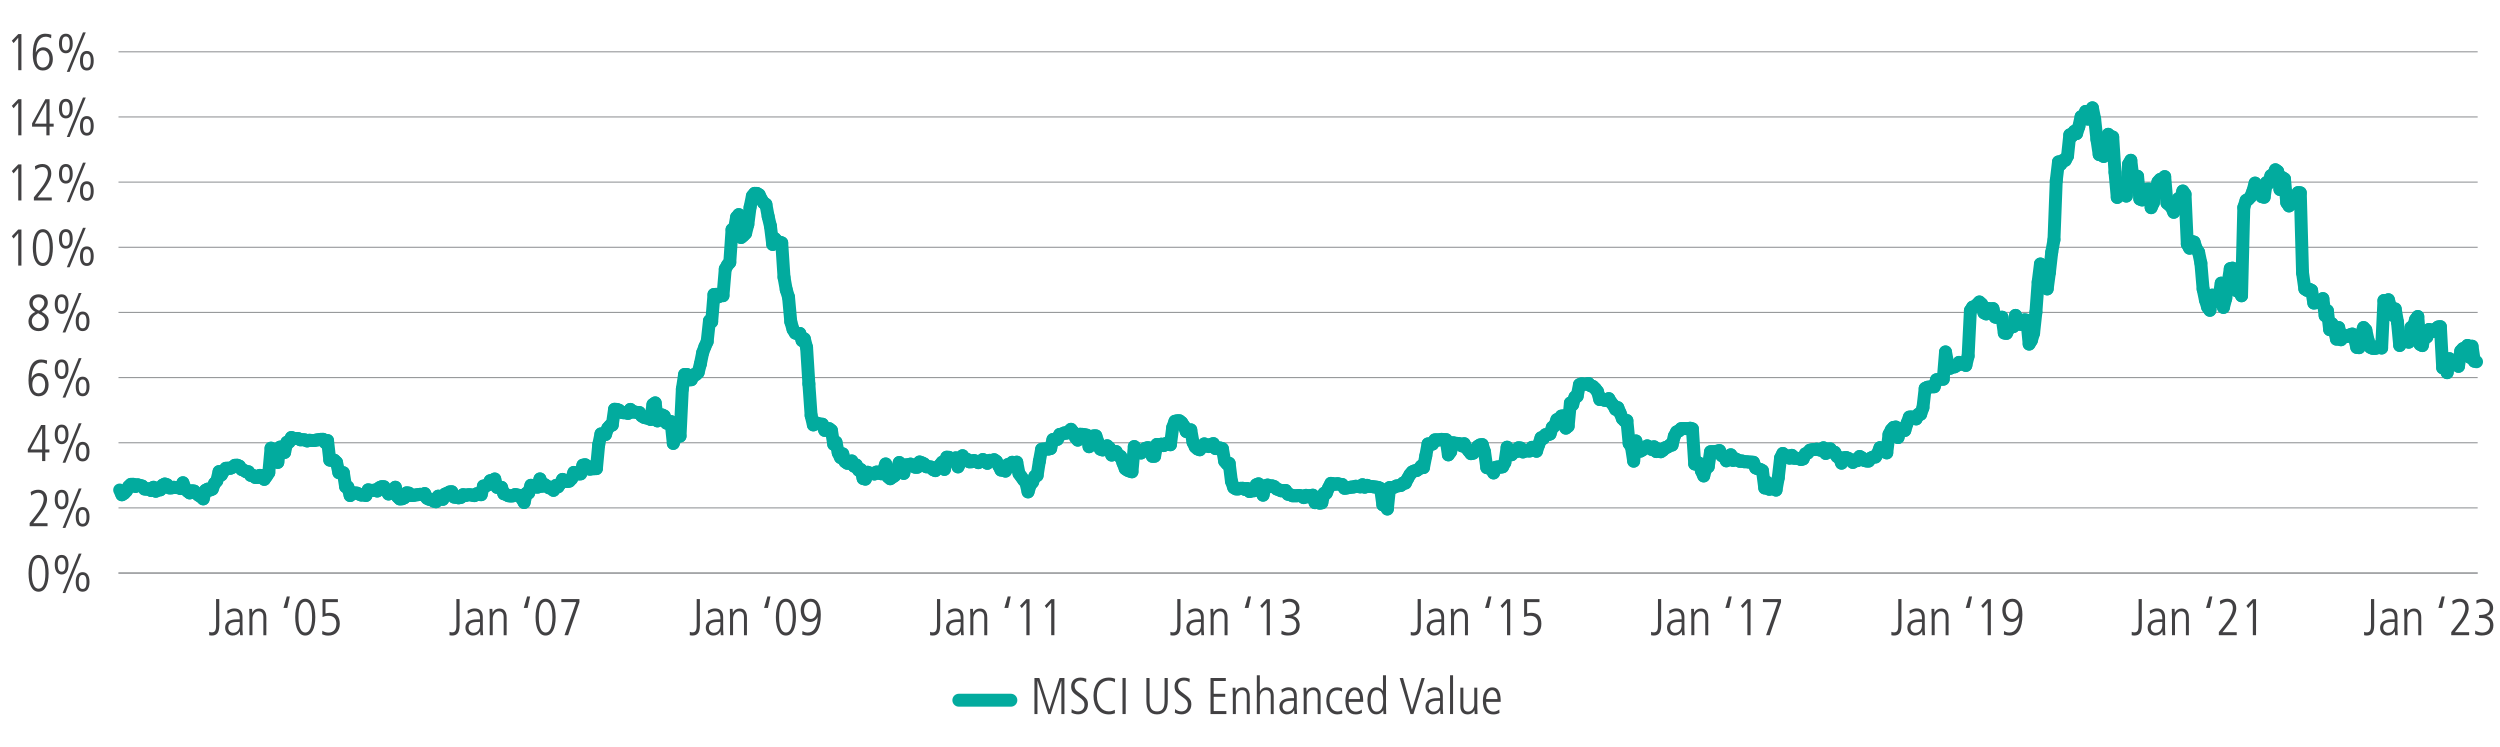 <?xml version="1.0" encoding="UTF-8"?><svg id="Layer_1" xmlns="http://www.w3.org/2000/svg" width="580" height="173.39" viewBox="0 0 580 173.39"><defs><style>.cls-1{stroke:#939598;stroke-width:.25px;}.cls-1,.cls-2{fill:none;stroke-miterlimit:10;}.cls-2{stroke:#02ab9e;stroke-linecap:round;stroke-width:3px;}.cls-3{fill:#414042;}</style></defs><line class="cls-1" x1="27.49" y1="132.95" x2="574.82" y2="132.95"/><g><path class="cls-3" d="m6.62,133.01c0-2.65.83-4.27,2.33-4.27s2.33,1.63,2.33,4.27-.83,4.27-2.33,4.27-2.33-1.63-2.33-4.27Zm3.91,0c0-2.35-.54-3.57-1.58-3.57s-1.58,1.19-1.58,3.57.58,3.57,1.58,3.57,1.58-1.21,1.58-3.57Z"/><path class="cls-3" d="m12.7,131.01c0-1.44.55-2.27,1.6-2.27s1.59.79,1.59,2.27-.58,2.27-1.59,2.27-1.6-.83-1.6-2.27Zm2.5,0c0-1.2-.34-1.62-.9-1.62s-.9.41-.9,1.62.36,1.62.9,1.62.9-.37.9-1.62Zm-.68,6.58l3.75-9.16h.65l-3.75,9.16h-.65Zm3.05-2.58c0-1.48.58-2.27,1.6-2.27s1.59.83,1.59,2.27-.55,2.27-1.59,2.27-1.6-.79-1.6-2.27Zm2.5,0c0-1.21-.35-1.62-.91-1.62-.53,0-.89.37-.89,1.62s.34,1.62.9,1.62.9-.37.9-1.62Z"/></g><g><path class="cls-3" d="m6.88,122.08v-.73l1.29-1.61c1.19-1.48,1.96-2.85,1.96-3.92,0-.96-.46-1.5-1.31-1.5-.52,0-1.15.29-1.59.66l-.11-.83c.58-.37,1.15-.53,1.76-.53,1.26,0,2.04.9,2.04,2.19,0,1.06-.52,2.23-2.15,4.26l-1.05,1.31h3.31v.7h-4.15Z"/><path class="cls-3" d="m12.7,115.9c0-1.44.55-2.27,1.6-2.27s1.59.79,1.59,2.27-.58,2.27-1.59,2.27-1.6-.83-1.6-2.27Zm2.5,0c0-1.2-.34-1.62-.9-1.62s-.9.41-.9,1.62.36,1.62.9,1.62.9-.37.9-1.62Zm-.68,6.58l3.75-9.16h.65l-3.75,9.16h-.65Zm3.05-2.58c0-1.48.58-2.27,1.6-2.27s1.59.83,1.59,2.27-.55,2.27-1.59,2.27-1.6-.79-1.6-2.27Zm2.5,0c0-1.21-.35-1.62-.91-1.62-.53,0-.89.37-.89,1.62s.34,1.62.9,1.62.9-.37.9-1.62Z"/></g><g><path class="cls-3" d="m9.77,106.97v-2h-3.32v-.76l3.08-5.61h.98v5.67h.95v.7h-.95v2h-.74Zm0-7.63h-.02l-2.65,4.93h2.67v-4.93Z"/><path class="cls-3" d="m12.7,100.78c0-1.44.55-2.27,1.6-2.27s1.59.79,1.59,2.27-.58,2.27-1.59,2.27-1.6-.83-1.6-2.27Zm2.5,0c0-1.2-.34-1.62-.9-1.62s-.9.41-.9,1.62.36,1.62.9,1.62.9-.37.9-1.62Zm-.68,6.58l3.75-9.16h.65l-3.75,9.16h-.65Zm3.05-2.58c0-1.48.58-2.27,1.6-2.27s1.59.83,1.59,2.27-.55,2.27-1.59,2.27-1.6-.79-1.6-2.27Zm2.5,0c0-1.21-.35-1.62-.91-1.62-.53,0-.89.37-.89,1.62s.34,1.62.9,1.62.9-.37.9-1.62Z"/></g><g><path class="cls-3" d="m7.34,87.73c.3-.71.96-1.18,1.74-1.18,1.42,0,2.19,1.27,2.19,2.75s-.84,2.64-2.33,2.64-2.33-1.32-2.33-3.72c0-3.26,1.04-4.82,2.93-4.82.44,0,.96.1,1.38.23l-.06.84c-.54-.3-.85-.37-1.25-.37-1.4,0-2.22,1.34-2.3,3.63h.02Zm3.14,1.46c0-1-.53-1.94-1.54-1.94-.82,0-1.44.77-1.44,1.96,0,1.31.59,2.04,1.44,2.04.9,0,1.54-.74,1.54-2.05Z"/><path class="cls-3" d="m12.7,85.66c0-1.44.55-2.27,1.6-2.27s1.59.79,1.59,2.27-.58,2.27-1.59,2.27-1.6-.83-1.6-2.27Zm2.5,0c0-1.2-.34-1.62-.9-1.62s-.9.41-.9,1.62.36,1.62.9,1.62.9-.37.9-1.62Zm-.68,6.58l3.75-9.16h.65l-3.75,9.16h-.65Zm3.05-2.58c0-1.48.58-2.27,1.6-2.27s1.59.83,1.59,2.27-.55,2.27-1.59,2.27-1.6-.79-1.6-2.27Zm2.5,0c0-1.21-.35-1.62-.91-1.62-.53,0-.89.37-.89,1.62s.34,1.62.9,1.62.9-.37.9-1.62Z"/></g><g><path class="cls-3" d="m11.3,74.52c0,1.12-.7,2.3-2.36,2.3-1.39,0-2.34-.95-2.34-2.27,0-1,.62-1.76,1.6-2.18-.91-.49-1.39-1.24-1.39-2.13,0-1.25,1.02-1.96,2.17-1.96,1.36,0,2.11.83,2.11,1.92,0,.77-.34,1.39-1.43,2.15,1.29.66,1.64,1.32,1.64,2.17Zm-3.91.06c0,.88.65,1.55,1.59,1.55.79,0,1.52-.53,1.52-1.6,0-.76-.5-1.32-1.67-1.85-1.1.59-1.45,1.12-1.45,1.9Zm2.9-4.34c0-.72-.6-1.26-1.37-1.26-.68,0-1.33.58-1.33,1.34,0,.72.54,1.39,1.5,1.74.85-.61,1.2-1.26,1.2-1.82Z"/><path class="cls-3" d="m12.7,70.55c0-1.44.55-2.27,1.6-2.27s1.59.79,1.59,2.27-.58,2.27-1.59,2.27-1.6-.83-1.6-2.27Zm2.5,0c0-1.2-.34-1.62-.9-1.62s-.9.41-.9,1.62.36,1.62.9,1.62.9-.37.9-1.62Zm-.68,6.58l3.75-9.16h.65l-3.75,9.16h-.65Zm3.05-2.58c0-1.48.58-2.27,1.6-2.27s1.59.83,1.59,2.27-.55,2.27-1.59,2.27-1.6-.79-1.6-2.27Zm2.5,0c0-1.21-.35-1.62-.91-1.62-.53,0-.89.37-.89,1.62s.34,1.62.9,1.62.9-.37.9-1.62Z"/></g><g><path class="cls-3" d="m4.23,61.62v-7.53l-1.08,1.25-.41-.55,1.49-1.54h.74v8.37h-.74Z"/><path class="cls-3" d="m7.61,57.44c0-2.65.83-4.27,2.33-4.27s2.33,1.63,2.33,4.27-.83,4.27-2.33,4.27-2.33-1.63-2.33-4.27Zm3.91,0c0-2.35-.54-3.57-1.58-3.57s-1.58,1.19-1.58,3.57.58,3.57,1.58,3.57,1.58-1.21,1.58-3.57Z"/><path class="cls-3" d="m13.68,55.43c0-1.44.55-2.27,1.6-2.27s1.59.79,1.59,2.27-.58,2.27-1.59,2.27-1.6-.83-1.6-2.27Zm2.5,0c0-1.2-.34-1.62-.9-1.62s-.9.41-.9,1.62.36,1.62.9,1.62.9-.37.9-1.62Zm-.68,6.58l3.75-9.16h.65l-3.75,9.16h-.65Zm3.05-2.58c0-1.48.58-2.27,1.6-2.27s1.59.83,1.59,2.27-.55,2.27-1.59,2.27-1.6-.79-1.6-2.27Zm2.5,0c0-1.21-.35-1.62-.91-1.62-.53,0-.89.37-.89,1.62s.34,1.62.9,1.62.9-.37.9-1.62Z"/></g><g><path class="cls-3" d="m4.23,46.51v-7.53l-1.08,1.25-.41-.55,1.49-1.54h.74v8.37h-.74Z"/><path class="cls-3" d="m7.86,46.51v-.73l1.29-1.61c1.19-1.48,1.96-2.85,1.96-3.92,0-.96-.46-1.5-1.31-1.5-.52,0-1.15.29-1.59.66l-.11-.83c.58-.37,1.15-.53,1.76-.53,1.26,0,2.04.9,2.04,2.19,0,1.06-.52,2.23-2.15,4.26l-1.05,1.31h3.31v.7h-4.15Z"/><path class="cls-3" d="m13.68,40.32c0-1.44.55-2.27,1.6-2.27s1.59.79,1.59,2.27-.58,2.27-1.59,2.27-1.6-.83-1.6-2.27Zm2.5,0c0-1.2-.34-1.62-.9-1.62s-.9.41-.9,1.62.36,1.62.9,1.62.9-.37.9-1.62Zm-.68,6.58l3.75-9.16h.65l-3.75,9.16h-.65Zm3.05-2.58c0-1.48.58-2.27,1.6-2.27s1.59.83,1.59,2.27-.55,2.27-1.59,2.27-1.6-.79-1.6-2.27Zm2.5,0c0-1.21-.35-1.62-.91-1.62-.53,0-.89.37-.89,1.62s.34,1.62.9,1.62.9-.37.9-1.62Z"/></g><g><path class="cls-3" d="m4.23,31.39v-7.53l-1.08,1.25-.41-.55,1.49-1.54h.74v8.37h-.74Z"/><path class="cls-3" d="m10.76,31.39v-2h-3.32v-.76l3.08-5.61h.98v5.67h.95v.7h-.95v2h-.74Zm0-7.63h-.02l-2.65,4.93h2.67v-4.93Z"/><path class="cls-3" d="m13.68,25.2c0-1.44.55-2.27,1.6-2.27s1.59.79,1.59,2.27-.58,2.27-1.59,2.27-1.6-.83-1.6-2.27Zm2.5,0c0-1.2-.34-1.62-.9-1.62s-.9.41-.9,1.62.36,1.62.9,1.62.9-.37.9-1.62Zm-.68,6.58l3.75-9.16h.65l-3.75,9.16h-.65Zm3.05-2.58c0-1.48.58-2.27,1.6-2.27s1.59.83,1.59,2.27-.55,2.27-1.59,2.27-1.6-.79-1.6-2.27Zm2.5,0c0-1.21-.35-1.62-.91-1.62-.53,0-.89.37-.89,1.62s.34,1.62.9,1.62.9-.37.9-1.62Z"/></g><g><path class="cls-3" d="m4.23,16.28v-7.53l-1.08,1.25-.41-.55,1.49-1.54h.74v8.37h-.74Z"/><path class="cls-3" d="m8.33,12.15c.3-.71.96-1.18,1.74-1.18,1.42,0,2.19,1.27,2.19,2.75s-.84,2.64-2.33,2.64-2.33-1.32-2.33-3.72c0-3.26,1.04-4.82,2.93-4.82.44,0,.96.1,1.38.23l-.06.84c-.54-.3-.85-.37-1.25-.37-1.4,0-2.22,1.34-2.3,3.63h.02Zm3.14,1.46c0-1-.53-1.94-1.54-1.94-.82,0-1.44.77-1.44,1.96,0,1.31.59,2.04,1.44,2.04.9,0,1.54-.74,1.54-2.05Z"/><path class="cls-3" d="m13.68,10.09c0-1.44.55-2.27,1.6-2.27s1.59.79,1.59,2.27-.58,2.27-1.59,2.27-1.6-.83-1.6-2.27Zm2.5,0c0-1.2-.34-1.62-.9-1.62s-.9.41-.9,1.62.36,1.62.9,1.62.9-.37.9-1.62Zm-.68,6.58l3.75-9.16h.65l-3.75,9.16h-.65Zm3.05-2.58c0-1.48.58-2.27,1.6-2.27s1.59.83,1.59,2.27-.55,2.27-1.59,2.27-1.6-.79-1.6-2.27Zm2.5,0c0-1.21-.35-1.62-.91-1.62-.53,0-.89.37-.89,1.62s.34,1.62.9,1.62.9-.37.9-1.62Z"/></g><line class="cls-1" x1="27.49" y1="132.95" x2="574.82" y2="132.95"/><line class="cls-1" x1="27.49" y1="117.83" x2="574.82" y2="117.83"/><line class="cls-1" x1="27.49" y1="102.72" x2="574.82" y2="102.72"/><line class="cls-1" x1="27.49" y1="87.6" x2="574.82" y2="87.6"/><line class="cls-1" x1="27.49" y1="72.48" x2="574.82" y2="72.48"/><line class="cls-1" x1="27.49" y1="57.37" x2="574.82" y2="57.37"/><line class="cls-1" x1="27.49" y1="42.25" x2="574.82" y2="42.25"/><line class="cls-1" x1="27.49" y1="27.13" x2="574.82" y2="27.13"/><line class="cls-1" x1="27.49" y1="12.02" x2="574.82" y2="12.02"/><line class="cls-2" x1="222.45" y1="162.45" x2="234.52" y2="162.45"/><line class="cls-2" x1="28.28" y1="114.79" x2="27.76" y2="113.68"/><line class="cls-2" x1="28.8" y1="114.46" x2="28.28" y2="114.79"/><line class="cls-2" x1="29.33" y1="113.9" x2="28.8" y2="114.46"/><line class="cls-2" x1="29.85" y1="112.87" x2="29.33" y2="113.9"/><line class="cls-2" x1="30.38" y1="112.37" x2="29.85" y2="112.87"/><line class="cls-2" x1="30.9" y1="112.36" x2="30.38" y2="112.37"/><line class="cls-2" x1="31.43" y1="112.86" x2="30.9" y2="112.36"/><line class="cls-2" x1="31.95" y1="112.47" x2="31.43" y2="112.86"/><line class="cls-2" x1="32.47" y1="112.64" x2="31.95" y2="112.47"/><line class="cls-2" x1="33" y1="112.76" x2="32.47" y2="112.64"/><line class="cls-2" x1="33.52" y1="113.45" x2="33" y2="112.76"/><line class="cls-2" x1="34.05" y1="113.48" x2="33.52" y2="113.45"/><line class="cls-2" x1="34.57" y1="113.4" x2="34.05" y2="113.48"/><line class="cls-2" x1="35.1" y1="113.81" x2="34.57" y2="113.4"/><line class="cls-2" x1="35.62" y1="113.04" x2="35.1" y2="113.82"/><line class="cls-2" x1="36.14" y1="113.97" x2="35.62" y2="113.05"/><line class="cls-2" x1="36.67" y1="113.64" x2="36.14" y2="113.97"/><line class="cls-2" x1="37.19" y1="113.65" x2="36.67" y2="113.64"/><line class="cls-2" x1="37.72" y1="112.56" x2="37.19" y2="113.65"/><line class="cls-2" x1="38.24" y1="112.29" x2="37.72" y2="112.56"/><line class="cls-2" x1="38.77" y1="112.47" x2="38.24" y2="112.29"/><line class="cls-2" x1="39.29" y1="113.2" x2="38.77" y2="112.47"/><line class="cls-2" x1="39.81" y1="113.19" x2="39.29" y2="113.2"/><line class="cls-2" x1="40.34" y1="113.05" x2="39.81" y2="113.19"/><line class="cls-2" x1="40.86" y1="113.12" x2="40.34" y2="113.05"/><line class="cls-2" x1="41.39" y1="113.13" x2="40.86" y2="113.12"/><line class="cls-2" x1="41.91" y1="113.35" x2="41.39" y2="113.13"/><line class="cls-2" x1="42.44" y1="112" x2="41.91" y2="113.35"/><line class="cls-2" x1="42.96" y1="113.33" x2="42.44" y2="112"/><line class="cls-2" x1="43.48" y1="113.95" x2="42.96" y2="113.33"/><line class="cls-2" x1="44.01" y1="114.36" x2="43.48" y2="113.94"/><line class="cls-2" x1="44.53" y1="113.87" x2="44.01" y2="114.36"/><line class="cls-2" x1="45.06" y1="113.93" x2="44.53" y2="113.87"/><line class="cls-2" x1="45.58" y1="114.5" x2="45.06" y2="113.93"/><line class="cls-2" x1="46.1" y1="114.93" x2="45.58" y2="114.5"/><line class="cls-2" x1="46.63" y1="115.23" x2="46.1" y2="114.93"/><line class="cls-2" x1="47.15" y1="115.74" x2="46.63" y2="115.24"/><line class="cls-2" x1="47.68" y1="113.75" x2="47.15" y2="115.74"/><line class="cls-2" x1="48.2" y1="113.47" x2="47.68" y2="113.74"/><line class="cls-2" x1="48.73" y1="113.69" x2="48.2" y2="113.47"/><line class="cls-2" x1="49.25" y1="113.48" x2="48.73" y2="113.69"/><line class="cls-2" x1="49.77" y1="112.15" x2="49.25" y2="113.48"/><line class="cls-2" x1="50.3" y1="111.56" x2="49.77" y2="112.15"/><line class="cls-2" x1="50.82" y1="109.41" x2="50.3" y2="111.56"/><line class="cls-2" x1="51.35" y1="110.19" x2="50.82" y2="109.41"/><line class="cls-2" x1="51.87" y1="109.31" x2="51.35" y2="110.19"/><line class="cls-2" x1="52.4" y1="108.64" x2="51.87" y2="109.31"/><line class="cls-2" x1="52.92" y1="108.62" x2="52.4" y2="108.64"/><line class="cls-2" x1="53.44" y1="108.64" x2="52.92" y2="108.62"/><line class="cls-2" x1="53.97" y1="108.4" x2="53.44" y2="108.64"/><line class="cls-2" x1="54.49" y1="107.95" x2="53.97" y2="108.4"/><line class="cls-2" x1="55.02" y1="107.93" x2="54.49" y2="107.95"/><line class="cls-2" x1="55.54" y1="108.14" x2="55.02" y2="107.93"/><line class="cls-2" x1="56.07" y1="108.92" x2="55.54" y2="108.14"/><line class="cls-2" x1="56.59" y1="109.12" x2="56.07" y2="108.92"/><line class="cls-2" x1="57.11" y1="109.45" x2="56.59" y2="109.12"/><line class="cls-2" x1="57.64" y1="109.45" x2="57.11" y2="109.45"/><line class="cls-2" x1="58.16" y1="110.28" x2="57.64" y2="109.45"/><line class="cls-2" x1="58.69" y1="110.29" x2="58.16" y2="110.28"/><line class="cls-2" x1="59.21" y1="110.76" x2="58.69" y2="110.29"/><line class="cls-2" x1="59.74" y1="110.78" x2="59.21" y2="110.76"/><line class="cls-2" x1="60.26" y1="110.29" x2="59.74" y2="110.78"/><line class="cls-2" x1="60.78" y1="110.31" x2="60.26" y2="110.29"/><line class="cls-2" x1="61.31" y1="111.21" x2="60.78" y2="110.31"/><line class="cls-2" x1="61.83" y1="110.47" x2="61.31" y2="111.21"/><line class="cls-2" x1="62.36" y1="109.67" x2="61.83" y2="110.47"/><line class="cls-2" x1="62.88" y1="103.97" x2="62.36" y2="109.67"/><line class="cls-2" x1="63.41" y1="105.53" x2="62.88" y2="103.97"/><line class="cls-2" x1="63.93" y1="105.71" x2="63.41" y2="105.53"/><line class="cls-2" x1="64.45" y1="107.28" x2="63.93" y2="105.71"/><line class="cls-2" x1="64.98" y1="103.72" x2="64.45" y2="107.28"/><line class="cls-2" x1="65.5" y1="103.97" x2="64.98" y2="103.72"/><line class="cls-2" x1="66.03" y1="104.97" x2="65.5" y2="103.97"/><line class="cls-2" x1="66.55" y1="102.61" x2="66.03" y2="104.97"/><line class="cls-2" x1="67.08" y1="102.56" x2="66.55" y2="102.61"/><line class="cls-2" x1="67.6" y1="101.5" x2="67.08" y2="102.56"/><line class="cls-2" x1="68.12" y1="101.69" x2="67.6" y2="101.5"/><line class="cls-2" x1="68.65" y1="101.73" x2="68.12" y2="101.69"/><line class="cls-2" x1="69.17" y1="101.75" x2="68.65" y2="101.73"/><line class="cls-2" x1="69.7" y1="102.04" x2="69.17" y2="101.75"/><line class="cls-2" x1="70.22" y1="102.01" x2="69.7" y2="102.04"/><line class="cls-2" x1="70.75" y1="102.06" x2="70.22" y2="102.01"/><line class="cls-2" x1="71.27" y1="102.3" x2="70.75" y2="102.06"/><line class="cls-2" x1="71.79" y1="102.14" x2="71.27" y2="102.3"/><line class="cls-2" x1="72.32" y1="102.18" x2="71.79" y2="102.14"/><line class="cls-2" x1="72.84" y1="102.21" x2="72.32" y2="102.18"/><line class="cls-2" x1="73.37" y1="102.09" x2="72.84" y2="102.21"/><line class="cls-2" x1="73.89" y1="102.03" x2="73.37" y2="102.09"/><line class="cls-2" x1="74.42" y1="101.93" x2="73.89" y2="102.03"/><line class="cls-2" x1="74.94" y1="101.92" x2="74.42" y2="101.93"/><line class="cls-2" x1="75.46" y1="102.7" x2="74.94" y2="101.92"/><line class="cls-2" x1="75.99" y1="102.21" x2="75.46" y2="102.7"/><line class="cls-2" x1="76.51" y1="106.75" x2="75.99" y2="102.21"/><line class="cls-2" x1="77.04" y1="106.8" x2="76.51" y2="106.75"/><line class="cls-2" x1="77.56" y1="106.77" x2="77.04" y2="106.8"/><line class="cls-2" x1="78.08" y1="107.27" x2="77.56" y2="106.77"/><line class="cls-2" x1="78.61" y1="109.66" x2="78.08" y2="107.27"/><line class="cls-2" x1="79.13" y1="109.66" x2="78.61" y2="109.66"/><line class="cls-2" x1="79.66" y1="109.67" x2="79.13" y2="109.66"/><line class="cls-2" x1="80.18" y1="112.92" x2="79.66" y2="109.67"/><line class="cls-2" x1="80.71" y1="112.99" x2="80.18" y2="112.92"/><line class="cls-2" x1="81.23" y1="114.97" x2="80.71" y2="112.99"/><line class="cls-2" x1="81.75" y1="114.34" x2="81.23" y2="114.97"/><line class="cls-2" x1="82.28" y1="114.37" x2="81.75" y2="114.34"/><line class="cls-2" x1="82.8" y1="114.4" x2="82.28" y2="114.37"/><line class="cls-2" x1="83.33" y1="114.65" x2="82.8" y2="114.4"/><line class="cls-2" x1="83.85" y1="114.86" x2="83.33" y2="114.65"/><line class="cls-2" x1="84.38" y1="114.76" x2="83.85" y2="114.86"/><line class="cls-2" x1="84.9" y1="114.95" x2="84.38" y2="114.76"/><line class="cls-2" x1="85.42" y1="113.64" x2="84.9" y2="114.96"/><line class="cls-2" x1="85.95" y1="113.75" x2="85.42" y2="113.64"/><line class="cls-2" x1="86.47" y1="113.78" x2="85.95" y2="113.75"/><line class="cls-2" x1="87" y1="113.68" x2="86.47" y2="113.78"/><line class="cls-2" x1="87.52" y1="113.92" x2="87" y2="113.68"/><line class="cls-2" x1="88.05" y1="113.13" x2="87.52" y2="113.92"/><line class="cls-2" x1="88.57" y1="112.91" x2="88.05" y2="113.13"/><line class="cls-2" x1="89.09" y1="112.93" x2="88.57" y2="112.91"/><line class="cls-2" x1="89.62" y1="113.79" x2="89.09" y2="112.93"/><line class="cls-2" x1="90.14" y1="114.61" x2="89.62" y2="113.79"/><line class="cls-2" x1="90.67" y1="113.92" x2="90.14" y2="114.61"/><line class="cls-2" x1="91.19" y1="113.93" x2="90.67" y2="113.92"/><line class="cls-2" x1="91.72" y1="113.04" x2="91.19" y2="113.93"/><line class="cls-2" x1="92.24" y1="115.25" x2="91.72" y2="113.04"/><line class="cls-2" x1="92.76" y1="115.76" x2="92.24" y2="115.25"/><line class="cls-2" x1="93.29" y1="115.72" x2="92.76" y2="115.76"/><line class="cls-2" x1="93.81" y1="115.49" x2="93.29" y2="115.72"/><line class="cls-2" x1="94.34" y1="114.34" x2="93.81" y2="115.49"/><line class="cls-2" x1="94.86" y1="114.4" x2="94.34" y2="114.34"/><line class="cls-2" x1="95.39" y1="114.96" x2="94.86" y2="114.4"/><line class="cls-2" x1="95.91" y1="114.93" x2="95.39" y2="114.96"/><line class="cls-2" x1="96.43" y1="114.83" x2="95.91" y2="114.93"/><line class="cls-2" x1="96.96" y1="114.77" x2="96.43" y2="114.83"/><line class="cls-2" x1="97.48" y1="114.68" x2="96.96" y2="114.77"/><line class="cls-2" x1="98.01" y1="114.79" x2="97.48" y2="114.68"/><line class="cls-2" x1="98.53" y1="114.51" x2="98.01" y2="114.79"/><line class="cls-2" x1="99.06" y1="115.6" x2="98.53" y2="114.51"/><line class="cls-2" x1="99.58" y1="115.85" x2="99.06" y2="115.6"/><line class="cls-2" x1="100.1" y1="115.85" x2="99.58" y2="115.84"/><line class="cls-2" x1="100.63" y1="116.26" x2="100.1" y2="115.85"/><line class="cls-2" x1="101.15" y1="116.41" x2="100.63" y2="116.26"/><line class="cls-2" x1="101.68" y1="115.11" x2="101.15" y2="116.41"/><line class="cls-2" x1="102.2" y1="115.4" x2="101.68" y2="115.11"/><line class="cls-2" x1="102.73" y1="115.85" x2="102.2" y2="115.4"/><line class="cls-2" x1="103.25" y1="114.62" x2="102.73" y2="115.85"/><line class="cls-2" x1="103.77" y1="114.44" x2="103.25" y2="114.62"/><line class="cls-2" x1="104.3" y1="114.13" x2="103.77" y2="114.44"/><line class="cls-2" x1="104.82" y1="114.09" x2="104.3" y2="114.13"/><line class="cls-2" x1="105.35" y1="115.33" x2="104.82" y2="114.09"/><line class="cls-2" x1="105.87" y1="115.37" x2="105.35" y2="115.33"/><line class="cls-2" x1="106.39" y1="115.5" x2="105.87" y2="115.37"/><line class="cls-2" x1="106.92" y1="115.4" x2="106.39" y2="115.5"/><line class="cls-2" x1="107.44" y1="114.76" x2="106.92" y2="115.4"/><line class="cls-2" x1="107.97" y1="114.97" x2="107.44" y2="114.76"/><line class="cls-2" x1="108.49" y1="114.8" x2="107.97" y2="114.97"/><line class="cls-2" x1="109.02" y1="114.78" x2="108.49" y2="114.8"/><line class="cls-2" x1="109.54" y1="114.88" x2="109.02" y2="114.78"/><line class="cls-2" x1="110.06" y1="114.99" x2="109.54" y2="114.88"/><line class="cls-2" x1="110.59" y1="114.55" x2="110.06" y2="114.99"/><line class="cls-2" x1="111.11" y1="114.74" x2="110.59" y2="114.55"/><line class="cls-2" x1="111.64" y1="114.77" x2="111.11" y2="114.74"/><line class="cls-2" x1="112.16" y1="112.75" x2="111.64" y2="114.77"/><line class="cls-2" x1="112.69" y1="112.77" x2="112.16" y2="112.75"/><line class="cls-2" x1="113.21" y1="112.47" x2="112.69" y2="112.77"/><line class="cls-2" x1="113.73" y1="111.52" x2="113.21" y2="112.47"/><line class="cls-2" x1="114.26" y1="111.46" x2="113.73" y2="111.52"/><line class="cls-2" x1="114.78" y1="111.13" x2="114.26" y2="111.46"/><line class="cls-2" x1="115.31" y1="113.07" x2="114.78" y2="111.13"/><line class="cls-2" x1="115.83" y1="113.02" x2="115.31" y2="113.07"/><line class="cls-2" x1="116.36" y1="113.07" x2="115.83" y2="113.02"/><line class="cls-2" x1="116.88" y1="114.55" x2="116.36" y2="113.07"/><line class="cls-2" x1="117.4" y1="114.71" x2="116.88" y2="114.55"/><line class="cls-2" x1="117.93" y1="115.01" x2="117.4" y2="114.71"/><line class="cls-2" x1="118.45" y1="115.07" x2="117.93" y2="115.01"/><line class="cls-2" x1="118.98" y1="115.04" x2="118.45" y2="115.07"/><line class="cls-2" x1="119.5" y1="114.74" x2="118.98" y2="115.04"/><line class="cls-2" x1="120.03" y1="114.84" x2="119.5" y2="114.74"/><line class="cls-2" x1="120.55" y1="114.94" x2="120.03" y2="114.84"/><line class="cls-2" x1="121.07" y1="115.69" x2="120.55" y2="114.94"/><line class="cls-2" x1="121.6" y1="116.58" x2="121.07" y2="115.69"/><line class="cls-2" x1="122.12" y1="114.45" x2="121.6" y2="116.58"/><line class="cls-2" x1="122.65" y1="114.38" x2="122.12" y2="114.45"/><line class="cls-2" x1="123.17" y1="112.59" x2="122.65" y2="114.38"/><line class="cls-2" x1="123.7" y1="112.64" x2="123.17" y2="112.59"/><line class="cls-2" x1="124.22" y1="112.97" x2="123.7" y2="112.63"/><line class="cls-2" x1="124.74" y1="113.01" x2="124.22" y2="112.97"/><line class="cls-2" x1="125.27" y1="111.11" x2="124.74" y2="113.01"/><line class="cls-2" x1="125.79" y1="112.8" x2="125.27" y2="111.11"/><line class="cls-2" x1="126.32" y1="112.4" x2="125.79" y2="112.8"/><line class="cls-2" x1="126.84" y1="112.72" x2="126.32" y2="112.4"/><line class="cls-2" x1="127.37" y1="113.18" x2="126.84" y2="112.72"/><line class="cls-2" x1="127.89" y1="113.13" x2="127.37" y2="113.18"/><line class="cls-2" x1="128.41" y1="113.76" x2="127.89" y2="113.13"/><line class="cls-2" x1="128.94" y1="112.64" x2="128.41" y2="113.76"/><line class="cls-2" x1="129.46" y1="112.95" x2="128.94" y2="112.64"/><line class="cls-2" x1="129.99" y1="112.2" x2="129.46" y2="112.95"/><line class="cls-2" x1="130.51" y1="111.22" x2="129.99" y2="112.2"/><line class="cls-2" x1="131.04" y1="111.54" x2="130.51" y2="111.22"/><line class="cls-2" x1="131.56" y1="111.72" x2="131.04" y2="111.54"/><line class="cls-2" x1="132.08" y1="111.63" x2="131.56" y2="111.72"/><line class="cls-2" x1="132.61" y1="111.08" x2="132.08" y2="111.63"/><line class="cls-2" x1="133.13" y1="109.6" x2="132.61" y2="111.08"/><line class="cls-2" x1="133.66" y1="109.93" x2="133.13" y2="109.6"/><line class="cls-2" x1="134.18" y1="109.96" x2="133.66" y2="109.93"/><line class="cls-2" x1="134.71" y1="109.94" x2="134.18" y2="109.96"/><line class="cls-2" x1="135.23" y1="107.92" x2="134.71" y2="109.94"/><line class="cls-2" x1="135.75" y1="107.82" x2="135.23" y2="107.92"/><line class="cls-2" x1="136.28" y1="108.15" x2="135.75" y2="107.82"/><line class="cls-2" x1="136.8" y1="108.85" x2="136.28" y2="108.15"/><line class="cls-2" x1="137.33" y1="108.76" x2="136.8" y2="108.85"/><line class="cls-2" x1="137.85" y1="108.74" x2="137.33" y2="108.76"/><line class="cls-2" x1="138.37" y1="108.72" x2="137.85" y2="108.74"/><line class="cls-2" x1="138.9" y1="103.16" x2="138.37" y2="108.72"/><line class="cls-2" x1="139.42" y1="100.66" x2="138.9" y2="103.16"/><line class="cls-2" x1="139.95" y1="100.93" x2="139.42" y2="100.66"/><line class="cls-2" x1="140.47" y1="100.82" x2="139.95" y2="100.93"/><line class="cls-2" x1="141" y1="99.34" x2="140.47" y2="100.82"/><line class="cls-2" x1="141.52" y1="98.76" x2="141" y2="99.34"/><line class="cls-2" x1="142.04" y1="98.62" x2="141.52" y2="98.76"/><line class="cls-2" x1="142.57" y1="94.95" x2="142.04" y2="98.62"/><line class="cls-2" x1="143.09" y1="94.98" x2="142.57" y2="94.95"/><line class="cls-2" x1="143.62" y1="95.17" x2="143.09" y2="94.98"/><line class="cls-2" x1="144.14" y1="95.66" x2="143.62" y2="95.17"/><line class="cls-2" x1="144.67" y1="95.76" x2="144.14" y2="95.66"/><line class="cls-2" x1="145.19" y1="95.76" x2="144.67" y2="95.76"/><line class="cls-2" x1="145.71" y1="95.91" x2="145.19" y2="95.76"/><line class="cls-2" x1="146.24" y1="94.98" x2="145.71" y2="95.91"/><line class="cls-2" x1="146.76" y1="95.59" x2="146.24" y2="94.98"/><line class="cls-2" x1="147.29" y1="95.58" x2="146.76" y2="95.59"/><line class="cls-2" x1="147.81" y1="95.69" x2="147.29" y2="95.58"/><line class="cls-2" x1="148.34" y1="95.71" x2="147.81" y2="95.69"/><line class="cls-2" x1="148.86" y1="96.49" x2="148.34" y2="95.71"/><line class="cls-2" x1="149.38" y1="96.82" x2="148.86" y2="96.49"/><line class="cls-2" x1="149.91" y1="96.96" x2="149.38" y2="96.82"/><line class="cls-2" x1="150.43" y1="97.04" x2="149.91" y2="96.96"/><line class="cls-2" x1="150.96" y1="97.32" x2="150.43" y2="97.04"/><line class="cls-2" x1="151.48" y1="93.85" x2="150.96" y2="97.32"/><line class="cls-2" x1="152.01" y1="93.47" x2="151.48" y2="93.85"/><line class="cls-2" x1="152.53" y1="97.65" x2="152.01" y2="93.47"/><line class="cls-2" x1="153.05" y1="96.76" x2="152.53" y2="97.65"/><line class="cls-2" x1="153.58" y1="96.26" x2="153.05" y2="96.76"/><line class="cls-2" x1="154.1" y1="96.5" x2="153.58" y2="96.26"/><line class="cls-2" x1="154.63" y1="98.17" x2="154.1" y2="96.5"/><line class="cls-2" x1="155.15" y1="97.87" x2="154.63" y2="98.17"/><line class="cls-2" x1="155.68" y1="97.81" x2="155.15" y2="97.87"/><line class="cls-2" x1="156.2" y1="102.87" x2="155.68" y2="97.81"/><line class="cls-2" x1="156.72" y1="101.5" x2="156.2" y2="102.87"/><line class="cls-2" x1="157.25" y1="101.2" x2="156.72" y2="101.5"/><line class="cls-2" x1="157.77" y1="101.18" x2="157.25" y2="101.2"/><line class="cls-2" x1="158.3" y1="90.26" x2="157.77" y2="101.18"/><line class="cls-2" x1="158.82" y1="86.88" x2="158.3" y2="90.26"/><line class="cls-2" x1="159.35" y1="86.88" x2="158.82" y2="86.88"/><line class="cls-2" x1="159.87" y1="88.12" x2="159.35" y2="86.88"/><line class="cls-2" x1="160.39" y1="88.1" x2="159.87" y2="88.12"/><line class="cls-2" x1="160.92" y1="86.94" x2="160.39" y2="88.1"/><line class="cls-2" x1="161.44" y1="86.92" x2="160.92" y2="86.94"/><line class="cls-2" x1="161.97" y1="86.43" x2="161.44" y2="86.92"/><line class="cls-2" x1="162.49" y1="84.43" x2="161.97" y2="86.43"/><line class="cls-2" x1="163.02" y1="81.81" x2="162.49" y2="84.43"/><line class="cls-2" x1="163.54" y1="80.41" x2="163.02" y2="81.81"/><line class="cls-2" x1="164.06" y1="79.27" x2="163.54" y2="80.41"/><line class="cls-2" x1="164.59" y1="74.43" x2="164.06" y2="79.27"/><line class="cls-2" x1="165.11" y1="74.65" x2="164.59" y2="74.43"/><line class="cls-2" x1="165.64" y1="68.32" x2="165.11" y2="74.65"/><line class="cls-2" x1="166.16" y1="68.29" x2="165.64" y2="68.32"/><line class="cls-2" x1="166.68" y1="68.86" x2="166.16" y2="68.29"/><line class="cls-2" x1="167.21" y1="68.55" x2="166.68" y2="68.86"/><line class="cls-2" x1="167.73" y1="68.6" x2="167.21" y2="68.55"/><line class="cls-2" x1="168.26" y1="62.4" x2="167.73" y2="68.6"/><line class="cls-2" x1="168.78" y1="61.48" x2="168.26" y2="62.4"/><line class="cls-2" x1="169.31" y1="60.89" x2="168.78" y2="61.48"/><line class="cls-2" x1="169.83" y1="53.26" x2="169.31" y2="60.89"/><line class="cls-2" x1="170.35" y1="53.36" x2="169.83" y2="53.26"/><line class="cls-2" x1="170.88" y1="50.4" x2="170.35" y2="53.36"/><line class="cls-2" x1="171.4" y1="49.79" x2="170.88" y2="50.4"/><line class="cls-2" x1="171.93" y1="55.1" x2="171.4" y2="49.79"/><line class="cls-2" x1="172.45" y1="54.67" x2="171.93" y2="55.1"/><line class="cls-2" x1="172.98" y1="54.13" x2="172.45" y2="54.67"/><line class="cls-2" x1="173.5" y1="52.08" x2="172.98" y2="54.13"/><line class="cls-2" x1="174.02" y1="48.07" x2="173.5" y2="52.08"/><line class="cls-2" x1="174.55" y1="45.49" x2="174.02" y2="48.07"/><line class="cls-2" x1="175.07" y1="44.86" x2="174.55" y2="45.49"/><line class="cls-2" x1="175.6" y1="44.87" x2="175.07" y2="44.86"/><line class="cls-2" x1="176.12" y1="45.18" x2="175.6" y2="44.87"/><line class="cls-2" x1="176.65" y1="46.28" x2="176.12" y2="45.18"/><line class="cls-2" x1="177.17" y1="47.08" x2="176.65" y2="46.28"/><line class="cls-2" x1="177.69" y1="47.4" x2="177.17" y2="47.08"/><line class="cls-2" x1="178.22" y1="50.25" x2="177.69" y2="47.4"/><line class="cls-2" x1="178.74" y1="52.44" x2="178.22" y2="50.25"/><line class="cls-2" x1="179.27" y1="56.71" x2="178.74" y2="52.44"/><line class="cls-2" x1="179.79" y1="55.38" x2="179.27" y2="56.71"/><line class="cls-2" x1="180.32" y1="56.13" x2="179.79" y2="55.38"/><line class="cls-2" x1="180.84" y1="56.17" x2="180.32" y2="56.13"/><line class="cls-2" x1="181.36" y1="56.34" x2="180.84" y2="56.17"/><line class="cls-2" x1="181.89" y1="64.33" x2="181.36" y2="56.34"/><line class="cls-2" x1="182.41" y1="67.23" x2="181.89" y2="64.33"/><line class="cls-2" x1="182.94" y1="68.94" x2="182.41" y2="67.23"/><line class="cls-2" x1="183.46" y1="74.65" x2="182.94" y2="68.94"/><line class="cls-2" x1="183.99" y1="76.44" x2="183.46" y2="74.65"/><line class="cls-2" x1="184.51" y1="77.28" x2="183.99" y2="76.44"/><line class="cls-2" x1="185.03" y1="77.42" x2="184.51" y2="77.28"/><line class="cls-2" x1="185.56" y1="77.36" x2="185.03" y2="77.42"/><line class="cls-2" x1="186.08" y1="79.02" x2="185.56" y2="77.36"/><line class="cls-2" x1="186.61" y1="78.62" x2="186.08" y2="79.01"/><line class="cls-2" x1="187.13" y1="80.61" x2="186.61" y2="78.62"/><line class="cls-2" x1="187.66" y1="89.05" x2="187.13" y2="80.61"/><line class="cls-2" x1="188.18" y1="96.4" x2="187.66" y2="89.05"/><line class="cls-2" x1="188.7" y1="98.58" x2="188.18" y2="96.4"/><line class="cls-2" x1="189.23" y1="98.05" x2="188.7" y2="98.58"/><line class="cls-2" x1="189.75" y1="98.26" x2="189.23" y2="98.05"/><line class="cls-2" x1="190.28" y1="98.39" x2="189.75" y2="98.26"/><line class="cls-2" x1="190.8" y1="98.42" x2="190.28" y2="98.39"/><line class="cls-2" x1="191.33" y1="99.85" x2="190.8" y2="98.42"/><line class="cls-2" x1="191.85" y1="99.7" x2="191.33" y2="99.85"/><line class="cls-2" x1="192.37" y1="99.44" x2="191.85" y2="99.7"/><line class="cls-2" x1="192.9" y1="99.86" x2="192.37" y2="99.45"/><line class="cls-2" x1="193.42" y1="103.08" x2="192.9" y2="99.86"/><line class="cls-2" x1="193.95" y1="102.58" x2="193.42" y2="103.08"/><line class="cls-2" x1="194.47" y1="105.07" x2="193.95" y2="102.58"/><line class="cls-2" x1="194.99" y1="106.15" x2="194.47" y2="105.07"/><line class="cls-2" x1="195.52" y1="105.29" x2="195" y2="106.15"/><line class="cls-2" x1="196.04" y1="107.1" x2="195.52" y2="105.29"/><line class="cls-2" x1="196.57" y1="107.48" x2="196.04" y2="107.1"/><line class="cls-2" x1="197.09" y1="107.36" x2="196.57" y2="107.48"/><line class="cls-2" x1="197.62" y1="106.94" x2="197.09" y2="107.36"/><line class="cls-2" x1="198.14" y1="108.16" x2="197.62" y2="106.94"/><line class="cls-2" x1="198.66" y1="107.87" x2="198.14" y2="108.16"/><line class="cls-2" x1="199.19" y1="109.07" x2="198.66" y2="107.87"/><line class="cls-2" x1="199.71" y1="108.93" x2="199.19" y2="109.07"/><line class="cls-2" x1="200.24" y1="111.01" x2="199.71" y2="108.93"/><line class="cls-2" x1="200.76" y1="111.16" x2="200.24" y2="111.01"/><line class="cls-2" x1="201.29" y1="109.56" x2="200.76" y2="111.16"/><line class="cls-2" x1="201.81" y1="109.81" x2="201.29" y2="109.56"/><line class="cls-2" x1="202.33" y1="109.81" x2="201.81" y2="109.81"/><line class="cls-2" x1="202.86" y1="109.97" x2="202.33" y2="109.81"/><line class="cls-2" x1="203.38" y1="109.51" x2="202.86" y2="109.97"/><line class="cls-2" x1="203.91" y1="109.76" x2="203.38" y2="109.51"/><line class="cls-2" x1="204.43" y1="109.91" x2="203.91" y2="109.76"/><line class="cls-2" x1="204.96" y1="109.06" x2="204.43" y2="109.91"/><line class="cls-2" x1="205.48" y1="107.64" x2="204.96" y2="109.06"/><line class="cls-2" x1="206" y1="110.62" x2="205.48" y2="107.64"/><line class="cls-2" x1="206.53" y1="111.07" x2="206" y2="110.62"/><line class="cls-2" x1="207.05" y1="110.71" x2="206.53" y2="111.07"/><line class="cls-2" x1="207.58" y1="110.36" x2="207.05" y2="110.71"/><line class="cls-2" x1="208.1" y1="108.9" x2="207.58" y2="110.36"/><line class="cls-2" x1="208.63" y1="107.3" x2="208.1" y2="108.9"/><line class="cls-2" x1="209.15" y1="109.21" x2="208.63" y2="107.3"/><line class="cls-2" x1="209.67" y1="109.83" x2="209.15" y2="109.21"/><line class="cls-2" x1="210.2" y1="107.85" x2="209.67" y2="109.83"/><line class="cls-2" x1="210.72" y1="107.86" x2="210.2" y2="107.85"/><line class="cls-2" x1="211.25" y1="107.67" x2="210.72" y2="107.86"/><line class="cls-2" x1="211.77" y1="108.09" x2="211.25" y2="107.67"/><line class="cls-2" x1="212.3" y1="108.39" x2="211.77" y2="108.09"/><line class="cls-2" x1="212.82" y1="108.4" x2="212.3" y2="108.39"/><line class="cls-2" x1="213.34" y1="107.18" x2="212.82" y2="108.4"/><line class="cls-2" x1="213.87" y1="107.37" x2="213.34" y2="107.18"/><line class="cls-2" x1="214.39" y1="107.62" x2="213.87" y2="107.37"/><line class="cls-2" x1="214.92" y1="108.3" x2="214.39" y2="107.62"/><line class="cls-2" x1="215.44" y1="108.29" x2="214.92" y2="108.3"/><line class="cls-2" x1="215.97" y1="108.34" x2="215.44" y2="108.29"/><line class="cls-2" x1="216.49" y1="108.96" x2="215.97" y2="108.34"/><line class="cls-2" x1="217.01" y1="109.19" x2="216.49" y2="108.96"/><line class="cls-2" x1="217.54" y1="108.42" x2="217.01" y2="109.19"/><line class="cls-2" x1="218.06" y1="107.88" x2="217.54" y2="108.42"/><line class="cls-2" x1="218.59" y1="107.23" x2="218.06" y2="107.88"/><line class="cls-2" x1="219.11" y1="108.9" x2="218.59" y2="107.23"/><line class="cls-2" x1="219.64" y1="106.07" x2="219.11" y2="108.9"/><line class="cls-2" x1="220.16" y1="106.1" x2="219.64" y2="106.07"/><line class="cls-2" x1="220.68" y1="106.93" x2="220.16" y2="106.1"/><line class="cls-2" x1="221.21" y1="106.97" x2="220.68" y2="106.93"/><line class="cls-2" x1="221.73" y1="106.22" x2="221.21" y2="106.97"/><line class="cls-2" x1="222.26" y1="108.32" x2="221.73" y2="106.22"/><line class="cls-2" x1="222.78" y1="107.34" x2="222.26" y2="108.32"/><line class="cls-2" x1="223.31" y1="105.73" x2="222.78" y2="107.34"/><line class="cls-2" x1="223.83" y1="106.57" x2="223.31" y2="105.73"/><line class="cls-2" x1="224.35" y1="106.56" x2="223.83" y2="106.57"/><line class="cls-2" x1="224.88" y1="107.15" x2="224.35" y2="106.56"/><line class="cls-2" x1="225.4" y1="107.13" x2="224.88" y2="107.15"/><line class="cls-2" x1="225.93" y1="106.84" x2="225.4" y2="107.13"/><line class="cls-2" x1="226.45" y1="107" x2="225.93" y2="106.84"/><line class="cls-2" x1="226.97" y1="107.34" x2="226.45" y2="107"/><line class="cls-2" x1="227.5" y1="107.07" x2="226.97" y2="107.34"/><line class="cls-2" x1="228.02" y1="106.61" x2="227.5" y2="107.07"/><line class="cls-2" x1="228.55" y1="107.17" x2="228.02" y2="106.61"/><line class="cls-2" x1="229.07" y1="107.49" x2="228.55" y2="107.17"/><line class="cls-2" x1="229.6" y1="106.8" x2="229.07" y2="107.49"/><line class="cls-2" x1="230.12" y1="106.84" x2="229.6" y2="106.8"/><line class="cls-2" x1="230.64" y1="106.65" x2="230.12" y2="106.84"/><line class="cls-2" x1="231.17" y1="107.02" x2="230.64" y2="106.65"/><line class="cls-2" x1="231.69" y1="108.02" x2="231.17" y2="107.02"/><line class="cls-2" x1="232.22" y1="109.06" x2="231.69" y2="108.02"/><line class="cls-2" x1="232.74" y1="109.08" x2="232.22" y2="109.06"/><line class="cls-2" x1="233.27" y1="109.3" x2="232.74" y2="109.08"/><line class="cls-2" x1="233.79" y1="107.79" x2="233.27" y2="109.3"/><line class="cls-2" x1="234.31" y1="107.79" x2="233.79" y2="107.79"/><line class="cls-2" x1="234.84" y1="107.25" x2="234.31" y2="107.79"/><line class="cls-2" x1="235.36" y1="108.27" x2="234.84" y2="107.25"/><line class="cls-2" x1="235.89" y1="107.22" x2="235.36" y2="108.27"/><line class="cls-2" x1="236.41" y1="109.89" x2="235.89" y2="107.22"/><line class="cls-2" x1="236.94" y1="110.6" x2="236.41" y2="109.89"/><line class="cls-2" x1="237.46" y1="111.34" x2="236.94" y2="110.6"/><line class="cls-2" x1="237.98" y1="111.89" x2="237.46" y2="111.34"/><line class="cls-2" x1="238.51" y1="114.12" x2="237.98" y2="111.89"/><line class="cls-2" x1="239.03" y1="112.47" x2="238.51" y2="114.12"/><line class="cls-2" x1="239.56" y1="111.86" x2="239.03" y2="112.47"/><line class="cls-2" x1="240.08" y1="110.49" x2="239.56" y2="111.86"/><line class="cls-2" x1="240.61" y1="110.33" x2="240.08" y2="110.49"/><line class="cls-2" x1="241.13" y1="107.03" x2="240.61" y2="110.33"/><line class="cls-2" x1="241.65" y1="104.23" x2="241.13" y2="107.03"/><line class="cls-2" x1="242.18" y1="104.18" x2="241.65" y2="104.23"/><line class="cls-2" x1="242.7" y1="104.14" x2="242.18" y2="104.18"/><line class="cls-2" x1="243.23" y1="104.19" x2="242.7" y2="104.14"/><line class="cls-2" x1="243.75" y1="104.06" x2="243.23" y2="104.19"/><line class="cls-2" x1="244.28" y1="101.97" x2="243.75" y2="104.06"/><line class="cls-2" x1="244.8" y1="101.87" x2="244.28" y2="101.97"/><line class="cls-2" x1="245.32" y1="101.94" x2="244.8" y2="101.87"/><line class="cls-2" x1="245.85" y1="100.78" x2="245.32" y2="101.94"/><line class="cls-2" x1="246.37" y1="100.73" x2="245.85" y2="100.78"/><line class="cls-2" x1="246.9" y1="100.44" x2="246.37" y2="100.73"/><line class="cls-2" x1="247.42" y1="100.49" x2="246.9" y2="100.44"/><line class="cls-2" x1="247.95" y1="100.09" x2="247.42" y2="100.49"/><line class="cls-2" x1="248.47" y1="99.6" x2="247.95" y2="100.09"/><line class="cls-2" x1="248.99" y1="100.25" x2="248.47" y2="99.6"/><line class="cls-2" x1="249.52" y1="101.51" x2="248.99" y2="100.24"/><line class="cls-2" x1="250.04" y1="102.11" x2="249.52" y2="101.51"/><line class="cls-2" x1="250.57" y1="100.75" x2="250.04" y2="102.11"/><line class="cls-2" x1="251.09" y1="100.77" x2="250.57" y2="100.75"/><line class="cls-2" x1="251.62" y1="100.86" x2="251.09" y2="100.77"/><line class="cls-2" x1="252.14" y1="100.95" x2="251.62" y2="100.86"/><line class="cls-2" x1="252.66" y1="103.64" x2="252.14" y2="100.95"/><line class="cls-2" x1="253.19" y1="103.23" x2="252.66" y2="103.64"/><line class="cls-2" x1="253.71" y1="101.13" x2="253.19" y2="103.23"/><line class="cls-2" x1="254.24" y1="101.12" x2="253.71" y2="101.13"/><line class="cls-2" x1="254.76" y1="102.64" x2="254.24" y2="101.12"/><line class="cls-2" x1="255.29" y1="104.21" x2="254.76" y2="102.64"/><line class="cls-2" x1="255.81" y1="104.39" x2="255.28" y2="104.21"/><line class="cls-2" x1="256.33" y1="104.13" x2="255.81" y2="104.39"/><line class="cls-2" x1="256.86" y1="103.42" x2="256.33" y2="104.13"/><line class="cls-2" x1="257.38" y1="103.89" x2="256.86" y2="103.42"/><line class="cls-2" x1="257.91" y1="105.58" x2="257.38" y2="103.89"/><line class="cls-2" x1="258.43" y1="104.76" x2="257.91" y2="105.58"/><line class="cls-2" x1="258.95" y1="104.77" x2="258.43" y2="104.76"/><line class="cls-2" x1="259.48" y1="105.71" x2="258.95" y2="104.77"/><line class="cls-2" x1="260" y1="105.88" x2="259.48" y2="105.71"/><line class="cls-2" x1="260.53" y1="107.4" x2="260" y2="105.88"/><line class="cls-2" x1="261.05" y1="108.74" x2="260.53" y2="107.4"/><line class="cls-2" x1="261.58" y1="109.1" x2="261.05" y2="108.74"/><line class="cls-2" x1="262.1" y1="109.3" x2="261.58" y2="109.1"/><line class="cls-2" x1="262.62" y1="109.46" x2="262.1" y2="109.3"/><line class="cls-2" x1="263.15" y1="103.6" x2="262.62" y2="109.46"/><line class="cls-2" x1="263.67" y1="104.15" x2="263.15" y2="103.6"/><line class="cls-2" x1="264.2" y1="104.93" x2="263.67" y2="104.15"/><line class="cls-2" x1="264.72" y1="105.1" x2="264.2" y2="104.93"/><line class="cls-2" x1="265.25" y1="104.41" x2="264.72" y2="105.1"/><line class="cls-2" x1="265.77" y1="103.99" x2="265.25" y2="104.41"/><line class="cls-2" x1="266.29" y1="103.86" x2="265.77" y2="103.99"/><line class="cls-2" x1="266.82" y1="103.97" x2="266.29" y2="103.86"/><line class="cls-2" x1="267.34" y1="105.86" x2="266.82" y2="103.97"/><line class="cls-2" x1="267.87" y1="105.85" x2="267.34" y2="105.86"/><line class="cls-2" x1="268.39" y1="103.11" x2="267.87" y2="105.85"/><line class="cls-2" x1="268.92" y1="103.31" x2="268.39" y2="103.11"/><line class="cls-2" x1="269.44" y1="103.05" x2="268.92" y2="103.31"/><line class="cls-2" x1="269.96" y1="103.38" x2="269.44" y2="103.05"/><line class="cls-2" x1="270.49" y1="102.9" x2="269.96" y2="103.38"/><line class="cls-2" x1="271.01" y1="103.11" x2="270.49" y2="102.9"/><line class="cls-2" x1="271.54" y1="103.18" x2="271.01" y2="103.11"/><line class="cls-2" x1="272.06" y1="99.18" x2="271.54" y2="103.18"/><line class="cls-2" x1="272.59" y1="97.73" x2="272.06" y2="99.18"/><line class="cls-2" x1="273.11" y1="97.63" x2="272.59" y2="97.73"/><line class="cls-2" x1="273.63" y1="97.62" x2="273.11" y2="97.63"/><line class="cls-2" x1="274.16" y1="98.04" x2="273.63" y2="97.62"/><line class="cls-2" x1="274.68" y1="98.83" x2="274.16" y2="98.04"/><line class="cls-2" x1="275.21" y1="100.11" x2="274.68" y2="98.83"/><line class="cls-2" x1="275.73" y1="100.09" x2="275.21" y2="100.12"/><line class="cls-2" x1="276.26" y1="99.72" x2="275.73" y2="100.09"/><line class="cls-2" x1="276.78" y1="102.62" x2="276.26" y2="99.72"/><line class="cls-2" x1="277.3" y1="103.69" x2="276.78" y2="102.62"/><line class="cls-2" x1="277.83" y1="104.16" x2="277.3" y2="103.69"/><line class="cls-2" x1="278.35" y1="104.35" x2="277.83" y2="104.16"/><line class="cls-2" x1="278.88" y1="103.59" x2="278.35" y2="104.35"/><line class="cls-2" x1="279.4" y1="102.98" x2="278.88" y2="103.59"/><line class="cls-2" x1="279.93" y1="103.42" x2="279.4" y2="102.98"/><line class="cls-2" x1="280.45" y1="103.61" x2="279.93" y2="103.43"/><line class="cls-2" x1="280.97" y1="103.09" x2="280.45" y2="103.61"/><line class="cls-2" x1="281.5" y1="102.92" x2="280.97" y2="103.09"/><line class="cls-2" x1="282.02" y1="104.07" x2="281.5" y2="102.92"/><line class="cls-2" x1="282.55" y1="104.08" x2="282.02" y2="104.07"/><line class="cls-2" x1="283.07" y1="103.93" x2="282.55" y2="104.09"/><line class="cls-2" x1="283.6" y1="104.1" x2="283.07" y2="103.93"/><line class="cls-2" x1="284.12" y1="107.01" x2="283.6" y2="104.1"/><line class="cls-2" x1="284.64" y1="107.61" x2="284.12" y2="107.01"/><line class="cls-2" x1="285.17" y1="107.49" x2="284.64" y2="107.61"/><line class="cls-2" x1="285.69" y1="111.64" x2="285.17" y2="107.49"/><line class="cls-2" x1="286.22" y1="113.12" x2="285.69" y2="111.64"/><line class="cls-2" x1="286.74" y1="113.43" x2="286.22" y2="113.12"/><line class="cls-2" x1="287.26" y1="113.44" x2="286.74" y2="113.43"/><line class="cls-2" x1="287.79" y1="113.29" x2="287.26" y2="113.44"/><line class="cls-2" x1="288.31" y1="113.28" x2="287.79" y2="113.29"/><line class="cls-2" x1="288.84" y1="113.55" x2="288.31" y2="113.28"/><line class="cls-2" x1="289.36" y1="113.33" x2="288.84" y2="113.55"/><line class="cls-2" x1="289.89" y1="114.04" x2="289.36" y2="113.33"/><line class="cls-2" x1="290.41" y1="113.88" x2="289.89" y2="114.04"/><line class="cls-2" x1="290.93" y1="113.86" x2="290.41" y2="113.88"/><line class="cls-2" x1="291.46" y1="112.46" x2="290.93" y2="113.85"/><line class="cls-2" x1="291.98" y1="112.25" x2="291.46" y2="112.46"/><line class="cls-2" x1="292.51" y1="113.53" x2="291.98" y2="112.25"/><line class="cls-2" x1="293.03" y1="114.88" x2="292.51" y2="113.53"/><line class="cls-2" x1="293.56" y1="112.72" x2="293.03" y2="114.88"/><line class="cls-2" x1="294.08" y1="112.53" x2="293.56" y2="112.72"/><line class="cls-2" x1="294.6" y1="112.88" x2="294.08" y2="112.53"/><line class="cls-2" x1="295.13" y1="112.72" x2="294.6" y2="112.88"/><line class="cls-2" x1="295.65" y1="112.9" x2="295.13" y2="112.72"/><line class="cls-2" x1="296.18" y1="113.44" x2="295.65" y2="112.9"/><line class="cls-2" x1="296.7" y1="113.62" x2="296.18" y2="113.44"/><line class="cls-2" x1="297.23" y1="113.87" x2="296.7" y2="113.62"/><line class="cls-2" x1="297.75" y1="113.83" x2="297.23" y2="113.87"/><line class="cls-2" x1="298.27" y1="113.79" x2="297.75" y2="113.83"/><line class="cls-2" x1="298.8" y1="114.67" x2="298.27" y2="113.79"/><line class="cls-2" x1="299.32" y1="114.75" x2="298.8" y2="114.67"/><line class="cls-2" x1="299.85" y1="115.02" x2="299.32" y2="114.75"/><line class="cls-2" x1="300.37" y1="115.02" x2="299.85" y2="115.02"/><line class="cls-2" x1="300.9" y1="115.02" x2="300.37" y2="115.02"/><line class="cls-2" x1="301.42" y1="114.94" x2="300.9" y2="115.02"/><line class="cls-2" x1="301.94" y1="115.08" x2="301.42" y2="114.94"/><line class="cls-2" x1="302.47" y1="115.45" x2="301.94" y2="115.08"/><line class="cls-2" x1="302.99" y1="114.92" x2="302.47" y2="115.45"/><line class="cls-2" x1="303.52" y1="115.27" x2="302.99" y2="114.92"/><line class="cls-2" x1="304.04" y1="114.97" x2="303.52" y2="115.27"/><line class="cls-2" x1="304.57" y1="114.88" x2="304.04" y2="114.97"/><line class="cls-2" x1="305.09" y1="116.62" x2="304.57" y2="114.88"/><line class="cls-2" x1="305.61" y1="116.53" x2="305.09" y2="116.62"/><line class="cls-2" x1="306.14" y1="116.73" x2="305.61" y2="116.53"/><line class="cls-2" x1="306.66" y1="116.66" x2="306.14" y2="116.73"/><line class="cls-2" x1="307.19" y1="114.44" x2="306.66" y2="116.66"/><line class="cls-2" x1="307.71" y1="114.41" x2="307.19" y2="114.44"/><line class="cls-2" x1="308.24" y1="113.16" x2="307.71" y2="114.41"/><line class="cls-2" x1="308.76" y1="112.14" x2="308.24" y2="113.16"/><line class="cls-2" x1="309.28" y1="112.23" x2="308.76" y2="112.14"/><line class="cls-2" x1="309.81" y1="112.34" x2="309.28" y2="112.23"/><line class="cls-2" x1="310.33" y1="112.21" x2="309.81" y2="112.34"/><line class="cls-2" x1="310.86" y1="112.35" x2="310.33" y2="112.21"/><line class="cls-2" x1="311.38" y1="112.4" x2="310.86" y2="112.35"/><line class="cls-2" x1="311.91" y1="113.28" x2="311.38" y2="112.4"/><line class="cls-2" x1="312.43" y1="113.22" x2="311.91" y2="113.28"/><line class="cls-2" x1="312.95" y1="113.12" x2="312.43" y2="113.22"/><line class="cls-2" x1="313.48" y1="113" x2="312.95" y2="113.12"/><line class="cls-2" x1="314" y1="112.99" x2="313.48" y2="113"/><line class="cls-2" x1="314.53" y1="112.81" x2="314" y2="112.99"/><line class="cls-2" x1="315.05" y1="112.85" x2="314.53" y2="112.81"/><line class="cls-2" x1="315.57" y1="112.96" x2="315.05" y2="112.85"/><line class="cls-2" x1="316.1" y1="112.46" x2="315.57" y2="112.96"/><line class="cls-2" x1="316.62" y1="113.03" x2="316.1" y2="112.46"/><line class="cls-2" x1="317.15" y1="112.6" x2="316.62" y2="113.03"/><line class="cls-2" x1="317.67" y1="112.83" x2="317.15" y2="112.6"/><line class="cls-2" x1="318.2" y1="112.86" x2="317.67" y2="112.83"/><line class="cls-2" x1="318.72" y1="112.96" x2="318.2" y2="112.86"/><line class="cls-2" x1="319.24" y1="113" x2="318.72" y2="112.96"/><line class="cls-2" x1="319.77" y1="113.08" x2="319.24" y2="113"/><line class="cls-2" x1="320.29" y1="113.33" x2="319.77" y2="113.08"/><line class="cls-2" x1="320.82" y1="117.13" x2="320.29" y2="113.33"/><line class="cls-2" x1="321.34" y1="116.73" x2="320.82" y2="117.13"/><line class="cls-2" x1="321.87" y1="118.09" x2="321.34" y2="116.73"/><line class="cls-2" x1="322.39" y1="113.11" x2="321.87" y2="118.09"/><line class="cls-2" x1="322.91" y1="113.11" x2="322.39" y2="113.11"/><line class="cls-2" x1="323.44" y1="113.04" x2="322.91" y2="113.11"/><line class="cls-2" x1="323.96" y1="112.74" x2="323.44" y2="113.04"/><line class="cls-2" x1="324.49" y1="112.7" x2="323.96" y2="112.74"/><line class="cls-2" x1="325.01" y1="112.62" x2="324.49" y2="112.7"/><line class="cls-2" x1="325.54" y1="112.05" x2="325.01" y2="112.62"/><line class="cls-2" x1="326.06" y1="112.07" x2="325.54" y2="112.05"/><line class="cls-2" x1="326.58" y1="111.03" x2="326.06" y2="112.07"/><line class="cls-2" x1="327.11" y1="110.1" x2="326.58" y2="111.03"/><line class="cls-2" x1="327.63" y1="109.48" x2="327.11" y2="110.1"/><line class="cls-2" x1="328.16" y1="109.24" x2="327.63" y2="109.48"/><line class="cls-2" x1="328.68" y1="109.16" x2="328.16" y2="109.24"/><line class="cls-2" x1="329.21" y1="108.79" x2="328.68" y2="109.16"/><line class="cls-2" x1="329.73" y1="108.14" x2="329.21" y2="108.79"/><line class="cls-2" x1="330.25" y1="108.48" x2="329.73" y2="108.14"/><line class="cls-2" x1="330.78" y1="105.78" x2="330.25" y2="108.48"/><line class="cls-2" x1="331.3" y1="102.98" x2="330.78" y2="105.77"/><line class="cls-2" x1="331.83" y1="103.03" x2="331.3" y2="102.98"/><line class="cls-2" x1="332.35" y1="103.03" x2="331.83" y2="103.03"/><line class="cls-2" x1="332.88" y1="102.05" x2="332.35" y2="103.03"/><line class="cls-2" x1="333.4" y1="102.04" x2="332.88" y2="102.05"/><line class="cls-2" x1="333.92" y1="102.07" x2="333.4" y2="102.04"/><line class="cls-2" x1="334.45" y1="101.93" x2="333.92" y2="102.07"/><line class="cls-2" x1="334.97" y1="102.01" x2="334.45" y2="101.93"/><line class="cls-2" x1="335.5" y1="102" x2="334.97" y2="102.01"/><line class="cls-2" x1="336.02" y1="105.53" x2="335.5" y2="102"/><line class="cls-2" x1="336.55" y1="104.8" x2="336.02" y2="105.53"/><line class="cls-2" x1="337.07" y1="102.72" x2="336.55" y2="104.8"/><line class="cls-2" x1="337.59" y1="102.82" x2="337.07" y2="102.72"/><line class="cls-2" x1="338.12" y1="102.87" x2="337.59" y2="102.82"/><line class="cls-2" x1="338.64" y1="102.96" x2="338.12" y2="102.87"/><line class="cls-2" x1="339.17" y1="103.44" x2="338.64" y2="102.96"/><line class="cls-2" x1="339.69" y1="102.94" x2="339.17" y2="103.44"/><line class="cls-2" x1="340.22" y1="103.94" x2="339.69" y2="102.94"/><line class="cls-2" x1="340.74" y1="104.6" x2="340.22" y2="103.94"/><line class="cls-2" x1="341.26" y1="105.25" x2="340.74" y2="104.6"/><line class="cls-2" x1="341.79" y1="105.14" x2="341.26" y2="105.25"/><line class="cls-2" x1="342.31" y1="104.54" x2="341.79" y2="105.14"/><line class="cls-2" x1="342.84" y1="103.55" x2="342.31" y2="104.54"/><line class="cls-2" x1="343.36" y1="103.22" x2="342.84" y2="103.55"/><line class="cls-2" x1="343.89" y1="103.15" x2="343.36" y2="103.22"/><line class="cls-2" x1="344.41" y1="104.81" x2="343.88" y2="103.15"/><line class="cls-2" x1="344.93" y1="108.49" x2="344.41" y2="104.81"/><line class="cls-2" x1="345.46" y1="108.64" x2="344.93" y2="108.49"/><line class="cls-2" x1="345.98" y1="108.62" x2="345.46" y2="108.64"/><line class="cls-2" x1="346.51" y1="109.72" x2="345.98" y2="108.62"/><line class="cls-2" x1="347.03" y1="108.41" x2="346.51" y2="109.73"/><line class="cls-2" x1="347.55" y1="108.32" x2="347.03" y2="108.41"/><line class="cls-2" x1="348.08" y1="108.38" x2="347.55" y2="108.32"/><line class="cls-2" x1="348.6" y1="108.31" x2="348.08" y2="108.38"/><line class="cls-2" x1="349.13" y1="107.34" x2="348.6" y2="108.31"/><line class="cls-2" x1="349.65" y1="103.75" x2="349.13" y2="107.34"/><line class="cls-2" x1="350.18" y1="104.45" x2="349.65" y2="103.75"/><line class="cls-2" x1="350.7" y1="105.5" x2="350.18" y2="104.45"/><line class="cls-2" x1="351.22" y1="104.89" x2="350.7" y2="105.5"/><line class="cls-2" x1="351.75" y1="104.79" x2="351.22" y2="104.89"/><line class="cls-2" x1="352.27" y1="103.89" x2="351.75" y2="104.79"/><line class="cls-2" x1="352.8" y1="103.94" x2="352.27" y2="103.89"/><line class="cls-2" x1="353.32" y1="104.86" x2="352.8" y2="103.94"/><line class="cls-2" x1="353.85" y1="104.5" x2="353.32" y2="104.86"/><line class="cls-2" x1="354.37" y1="104.61" x2="353.85" y2="104.5"/><line class="cls-2" x1="354.89" y1="104.63" x2="354.37" y2="104.61"/><line class="cls-2" x1="355.42" y1="103.78" x2="354.89" y2="104.63"/><line class="cls-2" x1="355.94" y1="104.27" x2="355.42" y2="103.78"/><line class="cls-2" x1="356.47" y1="104.69" x2="355.94" y2="104.28"/><line class="cls-2" x1="356.99" y1="103.13" x2="356.47" y2="104.69"/><line class="cls-2" x1="357.52" y1="101.56" x2="356.99" y2="103.13"/><line class="cls-2" x1="358.04" y1="101.72" x2="357.52" y2="101.56"/><line class="cls-2" x1="358.56" y1="100.84" x2="358.04" y2="101.72"/><line class="cls-2" x1="359.09" y1="100.85" x2="358.56" y2="100.84"/><line class="cls-2" x1="359.61" y1="100.7" x2="359.09" y2="100.85"/><line class="cls-2" x1="360.14" y1="99.12" x2="359.61" y2="100.7"/><line class="cls-2" x1="360.66" y1="98.82" x2="360.14" y2="99.12"/><line class="cls-2" x1="361.19" y1="97.35" x2="360.66" y2="98.82"/><line class="cls-2" x1="361.71" y1="97.47" x2="361.19" y2="97.35"/><line class="cls-2" x1="362.23" y1="96.53" x2="361.71" y2="97.47"/><line class="cls-2" x1="362.76" y1="96.49" x2="362.23" y2="96.53"/><line class="cls-2" x1="363.28" y1="99.33" x2="362.76" y2="96.49"/><line class="cls-2" x1="363.81" y1="98.9" x2="363.28" y2="99.33"/><line class="cls-2" x1="364.33" y1="93.49" x2="363.81" y2="98.9"/><line class="cls-2" x1="364.86" y1="93.87" x2="364.33" y2="93.49"/><line class="cls-2" x1="365.38" y1="92.12" x2="364.86" y2="93.87"/><line class="cls-2" x1="365.9" y1="91.94" x2="365.38" y2="92.12"/><line class="cls-2" x1="366.43" y1="89.24" x2="365.9" y2="91.94"/><line class="cls-2" x1="366.95" y1="89.04" x2="366.43" y2="89.24"/><line class="cls-2" x1="367.48" y1="89.13" x2="366.95" y2="89.04"/><line class="cls-2" x1="368" y1="89.12" x2="367.48" y2="89.13"/><line class="cls-2" x1="368.53" y1="88.97" x2="368" y2="89.12"/><line class="cls-2" x1="369.05" y1="89.5" x2="368.53" y2="88.97"/><line class="cls-2" x1="369.57" y1="89.66" x2="369.05" y2="89.5"/><line class="cls-2" x1="370.1" y1="90.17" x2="369.57" y2="89.66"/><line class="cls-2" x1="370.62" y1="90.83" x2="370.1" y2="90.17"/><line class="cls-2" x1="371.15" y1="92.7" x2="370.62" y2="90.83"/><line class="cls-2" x1="371.67" y1="92.5" x2="371.15" y2="92.7"/><line class="cls-2" x1="372.2" y1="92.85" x2="371.67" y2="92.5"/><line class="cls-2" x1="372.72" y1="92.91" x2="372.2" y2="92.85"/><line class="cls-2" x1="373.24" y1="92.48" x2="372.72" y2="92.91"/><line class="cls-2" x1="373.77" y1="93.37" x2="373.24" y2="92.48"/><line class="cls-2" x1="374.29" y1="93.98" x2="373.77" y2="93.37"/><line class="cls-2" x1="374.82" y1="94.97" x2="374.29" y2="93.98"/><line class="cls-2" x1="375.34" y1="94.57" x2="374.82" y2="94.97"/><line class="cls-2" x1="375.87" y1="95.82" x2="375.34" y2="94.57"/><line class="cls-2" x1="376.39" y1="97.13" x2="375.86" y2="95.82"/><line class="cls-2" x1="376.91" y1="97.65" x2="376.39" y2="97.13"/><line class="cls-2" x1="377.44" y1="97.57" x2="376.91" y2="97.65"/><line class="cls-2" x1="377.96" y1="102.89" x2="377.44" y2="97.57"/><line class="cls-2" x1="378.49" y1="103.66" x2="377.96" y2="102.89"/><line class="cls-2" x1="379.01" y1="106.99" x2="378.49" y2="103.66"/><line class="cls-2" x1="379.53" y1="102.3" x2="379.01" y2="106.99"/><line class="cls-2" x1="380.06" y1="104.64" x2="379.53" y2="102.3"/><line class="cls-2" x1="380.58" y1="104.67" x2="380.06" y2="104.64"/><line class="cls-2" x1="381.11" y1="104.36" x2="380.58" y2="104.67"/><line class="cls-2" x1="381.63" y1="103.81" x2="381.11" y2="104.36"/><line class="cls-2" x1="382.16" y1="103.44" x2="381.63" y2="103.81"/><line class="cls-2" x1="382.68" y1="103.72" x2="382.16" y2="103.44"/><line class="cls-2" x1="383.2" y1="104.27" x2="382.68" y2="103.72"/><line class="cls-2" x1="383.73" y1="103.65" x2="383.2" y2="104.27"/><line class="cls-2" x1="384.25" y1="104.77" x2="383.73" y2="103.65"/><line class="cls-2" x1="384.78" y1="104.2" x2="384.25" y2="104.77"/><line class="cls-2" x1="385.3" y1="104.81" x2="384.78" y2="104.2"/><line class="cls-2" x1="385.83" y1="104.45" x2="385.3" y2="104.81"/><line class="cls-2" x1="386.35" y1="103.85" x2="385.83" y2="104.45"/><line class="cls-2" x1="386.87" y1="103.73" x2="386.35" y2="103.85"/><line class="cls-2" x1="387.4" y1="103.28" x2="386.87" y2="103.73"/><line class="cls-2" x1="387.92" y1="103.26" x2="387.4" y2="103.28"/><line class="cls-2" x1="388.45" y1="101.17" x2="387.92" y2="103.26"/><line class="cls-2" x1="388.97" y1="100.19" x2="388.45" y2="101.17"/><line class="cls-2" x1="389.5" y1="99.98" x2="388.97" y2="100.19"/><line class="cls-2" x1="390.02" y1="99.44" x2="389.5" y2="99.98"/><line class="cls-2" x1="390.54" y1="99.43" x2="390.02" y2="99.44"/><line class="cls-2" x1="391.07" y1="99.43" x2="390.54" y2="99.43"/><line class="cls-2" x1="391.59" y1="99.46" x2="391.07" y2="99.43"/><line class="cls-2" x1="392.12" y1="99.35" x2="391.59" y2="99.46"/><line class="cls-2" x1="392.64" y1="99.5" x2="392.12" y2="99.35"/><line class="cls-2" x1="393.17" y1="107.65" x2="392.64" y2="99.5"/><line class="cls-2" x1="393.69" y1="107.21" x2="393.17" y2="107.65"/><line class="cls-2" x1="394.21" y1="107.47" x2="393.69" y2="107.21"/><line class="cls-2" x1="394.74" y1="109.28" x2="394.21" y2="107.47"/><line class="cls-2" x1="395.26" y1="110.42" x2="394.74" y2="109.28"/><line class="cls-2" x1="395.79" y1="108.5" x2="395.26" y2="110.42"/><line class="cls-2" x1="396.31" y1="108.29" x2="395.79" y2="108.5"/><line class="cls-2" x1="396.84" y1="104.8" x2="396.31" y2="108.3"/><line class="cls-2" x1="397.36" y1="104.8" x2="396.84" y2="104.8"/><line class="cls-2" x1="397.88" y1="104.8" x2="397.36" y2="104.8"/><line class="cls-2" x1="398.41" y1="104.66" x2="397.88" y2="104.8"/><line class="cls-2" x1="398.93" y1="104.54" x2="398.41" y2="104.66"/><line class="cls-2" x1="399.46" y1="105.72" x2="398.93" y2="104.54"/><line class="cls-2" x1="399.98" y1="105.86" x2="399.46" y2="105.72"/><line class="cls-2" x1="400.51" y1="106.92" x2="399.98" y2="105.86"/><line class="cls-2" x1="401.03" y1="106.53" x2="400.51" y2="106.91"/><line class="cls-2" x1="401.55" y1="105.51" x2="401.03" y2="106.53"/><line class="cls-2" x1="402.08" y1="106.82" x2="401.55" y2="105.51"/><line class="cls-2" x1="402.6" y1="106.44" x2="402.08" y2="106.82"/><line class="cls-2" x1="403.13" y1="106.71" x2="402.6" y2="106.44"/><line class="cls-2" x1="403.65" y1="107.03" x2="403.13" y2="106.71"/><line class="cls-2" x1="404.17" y1="106.95" x2="403.65" y2="107.03"/><line class="cls-2" x1="404.7" y1="107.13" x2="404.18" y2="106.95"/><line class="cls-2" x1="405.22" y1="107.13" x2="404.7" y2="107.13"/><line class="cls-2" x1="405.75" y1="107.2" x2="405.22" y2="107.13"/><line class="cls-2" x1="406.27" y1="107.21" x2="405.75" y2="107.2"/><line class="cls-2" x1="406.8" y1="107.25" x2="406.27" y2="107.21"/><line class="cls-2" x1="407.32" y1="108.57" x2="406.8" y2="107.25"/><line class="cls-2" x1="407.84" y1="108.76" x2="407.32" y2="108.57"/><line class="cls-2" x1="408.37" y1="108.91" x2="407.84" y2="108.76"/><line class="cls-2" x1="408.89" y1="109.19" x2="408.37" y2="108.91"/><line class="cls-2" x1="409.42" y1="113.22" x2="408.89" y2="109.19"/><line class="cls-2" x1="409.94" y1="111.89" x2="409.42" y2="113.22"/><line class="cls-2" x1="410.47" y1="113.51" x2="409.94" y2="111.89"/><line class="cls-2" x1="410.99" y1="113.39" x2="410.47" y2="113.51"/><line class="cls-2" x1="411.51" y1="112.94" x2="410.99" y2="113.39"/><line class="cls-2" x1="412.04" y1="113.7" x2="411.51" y2="112.95"/><line class="cls-2" x1="412.56" y1="110.84" x2="412.04" y2="113.7"/><line class="cls-2" x1="413.09" y1="106.24" x2="412.56" y2="110.84"/><line class="cls-2" x1="413.61" y1="105.2" x2="413.09" y2="106.24"/><line class="cls-2" x1="414.14" y1="105.95" x2="413.61" y2="105.2"/><line class="cls-2" x1="414.66" y1="105.77" x2="414.14" y2="105.95"/><line class="cls-2" x1="415.18" y1="106.29" x2="414.66" y2="105.77"/><line class="cls-2" x1="415.71" y1="105.64" x2="415.18" y2="106.29"/><line class="cls-2" x1="416.23" y1="106.31" x2="415.71" y2="105.64"/><line class="cls-2" x1="416.76" y1="106.29" x2="416.23" y2="106.32"/><line class="cls-2" x1="417.28" y1="106.4" x2="416.76" y2="106.29"/><line class="cls-2" x1="417.81" y1="106.61" x2="417.28" y2="106.4"/><line class="cls-2" x1="418.33" y1="106.47" x2="417.81" y2="106.61"/><line class="cls-2" x1="418.85" y1="105.28" x2="418.33" y2="106.47"/><line class="cls-2" x1="419.38" y1="105.12" x2="418.85" y2="105.28"/><line class="cls-2" x1="419.9" y1="104.44" x2="419.38" y2="105.12"/><line class="cls-2" x1="420.43" y1="104.34" x2="419.9" y2="104.44"/><line class="cls-2" x1="420.95" y1="104.28" x2="420.43" y2="104.34"/><line class="cls-2" x1="421.48" y1="104.2" x2="420.95" y2="104.28"/><line class="cls-2" x1="422" y1="104.35" x2="421.48" y2="104.2"/><line class="cls-2" x1="422.52" y1="104.48" x2="422" y2="104.36"/><line class="cls-2" x1="423.05" y1="103.89" x2="422.52" y2="104.48"/><line class="cls-2" x1="423.57" y1="105.2" x2="423.05" y2="103.89"/><line class="cls-2" x1="424.1" y1="104.2" x2="423.57" y2="105.2"/><line class="cls-2" x1="424.62" y1="104.14" x2="424.1" y2="104.2"/><line class="cls-2" x1="425.15" y1="104.93" x2="424.62" y2="104.14"/><line class="cls-2" x1="425.67" y1="104.93" x2="425.15" y2="104.93"/><line class="cls-2" x1="426.19" y1="105.92" x2="425.67" y2="104.93"/><line class="cls-2" x1="426.72" y1="106.16" x2="426.19" y2="105.92"/><line class="cls-2" x1="427.24" y1="107.46" x2="426.72" y2="106.16"/><line class="cls-2" x1="427.77" y1="106.22" x2="427.24" y2="107.45"/><line class="cls-2" x1="428.29" y1="106.14" x2="427.77" y2="106.22"/><line class="cls-2" x1="428.82" y1="106.34" x2="428.29" y2="106.14"/><line class="cls-2" x1="429.34" y1="106.79" x2="428.82" y2="106.34"/><line class="cls-2" x1="429.86" y1="107.28" x2="429.34" y2="106.78"/><line class="cls-2" x1="430.39" y1="106.67" x2="429.86" y2="107.28"/><line class="cls-2" x1="430.91" y1="106.87" x2="430.39" y2="106.67"/><line class="cls-2" x1="431.44" y1="105.9" x2="430.91" y2="106.87"/><line class="cls-2" x1="431.96" y1="106.2" x2="431.44" y2="105.9"/><line class="cls-2" x1="432.49" y1="106.81" x2="431.96" y2="106.2"/><line class="cls-2" x1="433.01" y1="106.95" x2="432.49" y2="106.81"/><line class="cls-2" x1="433.53" y1="106.97" x2="433.01" y2="106.95"/><line class="cls-2" x1="434.06" y1="106.25" x2="433.53" y2="106.97"/><line class="cls-2" x1="434.58" y1="106.03" x2="434.06" y2="106.25"/><line class="cls-2" x1="435.11" y1="106.03" x2="434.58" y2="106.03"/><line class="cls-2" x1="435.63" y1="105.2" x2="435.11" y2="106.03"/><line class="cls-2" x1="436.15" y1="103.86" x2="435.63" y2="105.2"/><line class="cls-2" x1="436.68" y1="104.11" x2="436.15" y2="103.86"/><line class="cls-2" x1="437.2" y1="104.35" x2="436.68" y2="104.11"/><line class="cls-2" x1="437.73" y1="105.07" x2="437.2" y2="104.35"/><line class="cls-2" x1="438.25" y1="100.77" x2="437.73" y2="105.07"/><line class="cls-2" x1="438.78" y1="99.73" x2="438.25" y2="100.77"/><line class="cls-2" x1="439.3" y1="99.16" x2="438.78" y2="99.73"/><line class="cls-2" x1="439.82" y1="99.07" x2="439.3" y2="99.16"/><line class="cls-2" x1="440.35" y1="101.51" x2="439.82" y2="99.07"/><line class="cls-2" x1="440.87" y1="99.47" x2="440.35" y2="101.51"/><line class="cls-2" x1="441.4" y1="99.8" x2="440.87" y2="99.47"/><line class="cls-2" x1="441.92" y1="99.87" x2="441.4" y2="99.8"/><line class="cls-2" x1="442.45" y1="98.17" x2="441.92" y2="99.87"/><line class="cls-2" x1="442.97" y1="96.76" x2="442.45" y2="98.17"/><line class="cls-2" x1="443.49" y1="96.74" x2="442.97" y2="96.76"/><line class="cls-2" x1="444.02" y1="97.04" x2="443.49" y2="96.74"/><line class="cls-2" x1="444.54" y1="97.19" x2="444.02" y2="97.04"/><line class="cls-2" x1="445.07" y1="96.1" x2="444.54" y2="97.19"/><line class="cls-2" x1="445.59" y1="96.11" x2="445.07" y2="96.1"/><line class="cls-2" x1="446.12" y1="94.59" x2="445.59" y2="96.11"/><line class="cls-2" x1="446.64" y1="90.1" x2="446.12" y2="94.59"/><line class="cls-2" x1="447.16" y1="89.84" x2="446.64" y2="90.1"/><line class="cls-2" x1="447.69" y1="89.78" x2="447.16" y2="89.84"/><line class="cls-2" x1="448.21" y1="89.74" x2="447.69" y2="89.78"/><line class="cls-2" x1="448.74" y1="89.73" x2="448.21" y2="89.74"/><line class="cls-2" x1="449.26" y1="88.1" x2="448.74" y2="89.73"/><line class="cls-2" x1="449.79" y1="88.02" x2="449.26" y2="88.1"/><line class="cls-2" x1="450.31" y1="87.94" x2="449.79" y2="88.02"/><line class="cls-2" x1="450.83" y1="87.98" x2="450.31" y2="87.94"/><line class="cls-2" x1="451.36" y1="81.65" x2="450.83" y2="87.98"/><line class="cls-2" x1="451.88" y1="84.38" x2="451.36" y2="81.65"/><line class="cls-2" x1="452.41" y1="85.45" x2="451.88" y2="84.38"/><line class="cls-2" x1="452.93" y1="85.02" x2="452.41" y2="85.45"/><line class="cls-2" x1="453.46" y1="85.12" x2="452.93" y2="85.02"/><line class="cls-2" x1="453.98" y1="84.79" x2="453.46" y2="85.12"/><line class="cls-2" x1="454.5" y1="84.07" x2="453.98" y2="84.79"/><line class="cls-2" x1="455.03" y1="84.47" x2="454.5" y2="84.07"/><line class="cls-2" x1="455.55" y1="84.39" x2="455.03" y2="84.47"/><line class="cls-2" x1="456.08" y1="84.78" x2="455.55" y2="84.39"/><line class="cls-2" x1="456.6" y1="82.62" x2="456.08" y2="84.78"/><line class="cls-2" x1="457.13" y1="72.05" x2="456.6" y2="82.62"/><line class="cls-2" x1="457.65" y1="71.24" x2="457.13" y2="72.05"/><line class="cls-2" x1="458.17" y1="71.21" x2="457.65" y2="71.24"/><line class="cls-2" x1="458.7" y1="70.61" x2="458.17" y2="71.21"/><line class="cls-2" x1="459.22" y1="70.06" x2="458.7" y2="70.61"/><line class="cls-2" x1="459.75" y1="70.53" x2="459.22" y2="70.06"/><line class="cls-2" x1="460.27" y1="72.57" x2="459.75" y2="70.53"/><line class="cls-2" x1="460.8" y1="72.83" x2="460.27" y2="72.57"/><line class="cls-2" x1="461.32" y1="71.56" x2="460.8" y2="72.83"/><line class="cls-2" x1="461.84" y1="71.87" x2="461.32" y2="71.56"/><line class="cls-2" x1="462.37" y1="71.59" x2="461.84" y2="71.87"/><line class="cls-2" x1="462.89" y1="73.57" x2="462.37" y2="71.59"/><line class="cls-2" x1="463.42" y1="73.66" x2="462.89" y2="73.57"/><line class="cls-2" x1="463.94" y1="73.66" x2="463.42" y2="73.66"/><line class="cls-2" x1="464.47" y1="73.59" x2="463.94" y2="73.66"/><line class="cls-2" x1="464.99" y1="77.26" x2="464.47" y2="73.59"/><line class="cls-2" x1="465.51" y1="77.34" x2="464.99" y2="77.26"/><line class="cls-2" x1="466.04" y1="76.22" x2="465.51" y2="77.34"/><line class="cls-2" x1="466.56" y1="75.89" x2="466.04" y2="76.22"/><line class="cls-2" x1="467.09" y1="75.78" x2="466.56" y2="75.89"/><line class="cls-2" x1="467.61" y1="73.17" x2="467.09" y2="75.78"/><line class="cls-2" x1="468.13" y1="74.99" x2="467.61" y2="73.17"/><line class="cls-2" x1="468.66" y1="75.24" x2="468.13" y2="74.99"/><line class="cls-2" x1="469.18" y1="75.23" x2="468.66" y2="75.24"/><line class="cls-2" x1="469.71" y1="74.2" x2="469.18" y2="75.23"/><line class="cls-2" x1="470.23" y1="74.29" x2="469.71" y2="74.2"/><line class="cls-2" x1="470.76" y1="79.83" x2="470.23" y2="74.29"/><line class="cls-2" x1="471.28" y1="78.99" x2="470.76" y2="79.83"/><line class="cls-2" x1="471.8" y1="77.28" x2="471.28" y2="78.99"/><line class="cls-2" x1="472.33" y1="72.42" x2="471.8" y2="77.28"/><line class="cls-2" x1="472.85" y1="65.43" x2="472.33" y2="72.42"/><line class="cls-2" x1="473.38" y1="61.25" x2="472.85" y2="65.43"/><line class="cls-2" x1="473.9" y1="64.15" x2="473.38" y2="61.25"/><line class="cls-2" x1="474.43" y1="63.51" x2="473.9" y2="64.15"/><line class="cls-2" x1="474.95" y1="67.03" x2="474.43" y2="63.51"/><line class="cls-2" x1="475.47" y1="63.19" x2="474.95" y2="67.03"/><line class="cls-2" x1="476" y1="58.53" x2="475.47" y2="63.19"/><line class="cls-2" x1="476.52" y1="55.63" x2="476" y2="58.53"/><line class="cls-2" x1="477.05" y1="41.92" x2="476.52" y2="55.63"/><line class="cls-2" x1="477.57" y1="37.56" x2="477.05" y2="41.92"/><line class="cls-2" x1="478.1" y1="38.11" x2="477.57" y2="37.56"/><line class="cls-2" x1="478.62" y1="37.2" x2="478.1" y2="38.11"/><line class="cls-2" x1="479.14" y1="37.2" x2="478.62" y2="37.2"/><line class="cls-2" x1="479.67" y1="36.19" x2="479.14" y2="37.2"/><line class="cls-2" x1="480.19" y1="31.28" x2="479.67" y2="36.19"/><line class="cls-2" x1="480.72" y1="31.55" x2="480.19" y2="31.28"/><line class="cls-2" x1="481.24" y1="30.47" x2="480.72" y2="31.55"/><line class="cls-2" x1="481.77" y1="30.99" x2="481.24" y2="30.47"/><line class="cls-2" x1="482.29" y1="29.38" x2="481.77" y2="30.99"/><line class="cls-2" x1="482.81" y1="27.07" x2="482.29" y2="29.38"/><line class="cls-2" x1="483.34" y1="27.17" x2="482.81" y2="27.07"/><line class="cls-2" x1="483.86" y1="25.85" x2="483.34" y2="27.17"/><line class="cls-2" x1="484.39" y1="27.63" x2="483.86" y2="25.85"/><line class="cls-2" x1="484.91" y1="26.83" x2="484.39" y2="27.63"/><line class="cls-2" x1="485.44" y1="25.02" x2="484.91" y2="26.83"/><line class="cls-2" x1="485.96" y1="27.6" x2="485.44" y2="25.02"/><line class="cls-2" x1="486.48" y1="32.33" x2="485.96" y2="27.6"/><line class="cls-2" x1="487.01" y1="35.86" x2="486.48" y2="32.33"/><line class="cls-2" x1="487.53" y1="35.98" x2="487.01" y2="35.86"/><line class="cls-2" x1="488.06" y1="36.3" x2="487.53" y2="35.98"/><line class="cls-2" x1="488.58" y1="35.55" x2="488.06" y2="36.3"/><line class="cls-2" x1="489.11" y1="31.16" x2="488.58" y2="35.55"/><line class="cls-2" x1="489.63" y1="31.99" x2="489.11" y2="31.16"/><line class="cls-2" x1="490.15" y1="31.78" x2="489.63" y2="31.99"/><line class="cls-2" x1="490.68" y1="39.99" x2="490.15" y2="31.78"/><line class="cls-2" x1="491.2" y1="45.8" x2="490.68" y2="39.99"/><line class="cls-2" x1="491.73" y1="42.53" x2="491.2" y2="45.8"/><line class="cls-2" x1="492.25" y1="44.5" x2="491.73" y2="42.53"/><line class="cls-2" x1="492.78" y1="44.81" x2="492.25" y2="44.5"/><line class="cls-2" x1="493.3" y1="45.49" x2="492.78" y2="44.81"/><line class="cls-2" x1="493.82" y1="38.1" x2="493.3" y2="45.49"/><line class="cls-2" x1="494.35" y1="37.19" x2="493.82" y2="38.1"/><line class="cls-2" x1="494.87" y1="41.56" x2="494.35" y2="37.19"/><line class="cls-2" x1="495.4" y1="41.26" x2="494.87" y2="41.56"/><line class="cls-2" x1="495.92" y1="40.9" x2="495.4" y2="41.26"/><line class="cls-2" x1="496.44" y1="46.18" x2="495.92" y2="40.9"/><line class="cls-2" x1="496.97" y1="46.39" x2="496.44" y2="46.19"/><line class="cls-2" x1="497.49" y1="44.13" x2="496.97" y2="46.39"/><line class="cls-2" x1="498.02" y1="43.9" x2="497.49" y2="44.13"/><line class="cls-2" x1="498.54" y1="43.87" x2="498.02" y2="43.9"/><line class="cls-2" x1="499.07" y1="48.18" x2="498.54" y2="43.87"/><line class="cls-2" x1="499.59" y1="47.05" x2="499.07" y2="48.18"/><line class="cls-2" x1="500.11" y1="44.64" x2="499.59" y2="47.05"/><line class="cls-2" x1="500.64" y1="42.2" x2="500.11" y2="44.64"/><line class="cls-2" x1="501.16" y1="41.63" x2="500.64" y2="42.2"/><line class="cls-2" x1="501.69" y1="41.54" x2="501.16" y2="41.63"/><line class="cls-2" x1="502.21" y1="40.98" x2="501.69" y2="41.54"/><line class="cls-2" x1="502.74" y1="47.12" x2="502.21" y2="40.98"/><line class="cls-2" x1="503.26" y1="47.54" x2="502.74" y2="47.12"/><line class="cls-2" x1="503.78" y1="48.05" x2="503.26" y2="47.54"/><line class="cls-2" x1="504.31" y1="49.25" x2="503.78" y2="48.05"/><line class="cls-2" x1="504.83" y1="48.08" x2="504.31" y2="49.25"/><line class="cls-2" x1="505.36" y1="46.1" x2="504.83" y2="48.08"/><line class="cls-2" x1="505.88" y1="46.29" x2="505.36" y2="46.1"/><line class="cls-2" x1="506.41" y1="44.32" x2="505.88" y2="46.29"/><line class="cls-2" x1="506.93" y1="45.05" x2="506.41" y2="44.32"/><line class="cls-2" x1="507.45" y1="56.63" x2="506.93" y2="45.05"/><line class="cls-2" x1="507.98" y1="57.58" x2="507.45" y2="56.63"/><line class="cls-2" x1="508.5" y1="56.04" x2="507.98" y2="57.58"/><line class="cls-2" x1="509.03" y1="56.16" x2="508.5" y2="56.04"/><line class="cls-2" x1="509.55" y1="57.72" x2="509.03" y2="56.16"/><line class="cls-2" x1="510.08" y1="58.53" x2="509.55" y2="57.72"/><line class="cls-2" x1="510.6" y1="61.03" x2="510.08" y2="58.53"/><line class="cls-2" x1="511.12" y1="67.06" x2="510.6" y2="61.03"/><line class="cls-2" x1="511.65" y1="69.59" x2="511.12" y2="67.06"/><line class="cls-2" x1="512.17" y1="71.27" x2="511.65" y2="69.59"/><line class="cls-2" x1="512.7" y1="71.99" x2="512.17" y2="71.27"/><line class="cls-2" x1="513.22" y1="68.47" x2="512.7" y2="71.99"/><line class="cls-2" x1="513.75" y1="68.92" x2="513.22" y2="68.47"/><line class="cls-2" x1="514.27" y1="69.94" x2="513.75" y2="68.92"/><line class="cls-2" x1="514.79" y1="69.01" x2="514.27" y2="69.94"/><line class="cls-2" x1="515.32" y1="65.69" x2="514.79" y2="69.01"/><line class="cls-2" x1="515.84" y1="71.32" x2="515.32" y2="65.69"/><line class="cls-2" x1="516.37" y1="69.27" x2="515.84" y2="71.32"/><line class="cls-2" x1="516.89" y1="65.85" x2="516.37" y2="69.27"/><line class="cls-2" x1="517.42" y1="62.32" x2="516.89" y2="65.85"/><line class="cls-2" x1="517.94" y1="62.21" x2="517.42" y2="62.32"/><line class="cls-2" x1="518.46" y1="62.93" x2="517.94" y2="62.21"/><line class="cls-2" x1="518.99" y1="67.51" x2="518.46" y2="62.93"/><line class="cls-2" x1="519.51" y1="67.42" x2="518.99" y2="67.51"/><line class="cls-2" x1="520.04" y1="68.62" x2="519.51" y2="67.42"/><line class="cls-2" x1="520.56" y1="48.12" x2="520.04" y2="68.62"/><line class="cls-2" x1="521.09" y1="46.49" x2="520.56" y2="48.12"/><line class="cls-2" x1="521.61" y1="46.23" x2="521.09" y2="46.49"/><line class="cls-2" x1="522.13" y1="45.68" x2="521.61" y2="46.23"/><line class="cls-2" x1="522.66" y1="44.38" x2="522.13" y2="45.68"/><line class="cls-2" x1="523.18" y1="42.48" x2="522.66" y2="44.38"/><line class="cls-2" x1="523.71" y1="44.37" x2="523.18" y2="42.48"/><line class="cls-2" x1="524.23" y1="44.06" x2="523.71" y2="44.37"/><line class="cls-2" x1="524.75" y1="45.63" x2="524.23" y2="44.06"/><line class="cls-2" x1="525.28" y1="45.76" x2="524.76" y2="45.63"/><line class="cls-2" x1="525.8" y1="42.36" x2="525.28" y2="45.76"/><line class="cls-2" x1="526.33" y1="42.51" x2="525.8" y2="42.36"/><line class="cls-2" x1="526.85" y1="40.75" x2="526.33" y2="42.51"/><line class="cls-2" x1="527.38" y1="40.56" x2="526.85" y2="40.75"/><line class="cls-2" x1="527.9" y1="39.39" x2="527.38" y2="40.56"/><line class="cls-2" x1="528.42" y1="39.76" x2="527.9" y2="39.39"/><line class="cls-2" x1="528.95" y1="43.97" x2="528.42" y2="39.76"/><line class="cls-2" x1="529.47" y1="41.18" x2="528.95" y2="43.97"/><line class="cls-2" x1="530" y1="41.51" x2="529.47" y2="41.18"/><line class="cls-2" x1="530.52" y1="47" x2="530" y2="41.51"/><line class="cls-2" x1="531.05" y1="47.78" x2="530.52" y2="47"/><line class="cls-2" x1="531.57" y1="46.96" x2="531.05" y2="47.78"/><line class="cls-2" x1="532.09" y1="47.17" x2="531.57" y2="46.96"/><line class="cls-2" x1="532.62" y1="46.47" x2="532.09" y2="47.17"/><line class="cls-2" x1="533.14" y1="44.69" x2="532.62" y2="46.47"/><line class="cls-2" x1="533.67" y1="44.73" x2="533.14" y2="44.69"/><line class="cls-2" x1="534.19" y1="63.28" x2="533.67" y2="44.73"/><line class="cls-2" x1="534.72" y1="67.03" x2="534.19" y2="63.28"/><line class="cls-2" x1="535.24" y1="67.37" x2="534.72" y2="67.03"/><line class="cls-2" x1="535.76" y1="67.11" x2="535.24" y2="67.37"/><line class="cls-2" x1="536.29" y1="67.37" x2="535.76" y2="67.11"/><line class="cls-2" x1="536.81" y1="70.31" x2="536.29" y2="67.37"/><line class="cls-2" x1="537.34" y1="70.23" x2="536.81" y2="70.31"/><line class="cls-2" x1="537.86" y1="69.96" x2="537.34" y2="70.23"/><line class="cls-2" x1="538.39" y1="69.95" x2="537.86" y2="69.96"/><line class="cls-2" x1="538.91" y1="69.28" x2="538.39" y2="69.95"/><line class="cls-2" x1="539.43" y1="73.24" x2="538.91" y2="69.27"/><line class="cls-2" x1="539.96" y1="72.09" x2="539.43" y2="73.24"/><line class="cls-2" x1="540.48" y1="76.48" x2="539.96" y2="72.09"/><line class="cls-2" x1="541.01" y1="75.1" x2="540.48" y2="76.48"/><line class="cls-2" x1="541.53" y1="76.44" x2="541.01" y2="75.1"/><line class="cls-2" x1="542.06" y1="78.68" x2="541.53" y2="76.44"/><line class="cls-2" x1="542.58" y1="75.99" x2="542.06" y2="78.68"/><line class="cls-2" x1="543.1" y1="78.82" x2="542.58" y2="75.99"/><line class="cls-2" x1="543.63" y1="77.67" x2="543.1" y2="78.82"/><line class="cls-2" x1="544.15" y1="78.12" x2="543.63" y2="77.67"/><line class="cls-2" x1="544.68" y1="78.01" x2="544.15" y2="78.12"/><line class="cls-2" x1="545.2" y1="77.68" x2="544.68" y2="78.01"/><line class="cls-2" x1="545.73" y1="77.5" x2="545.2" y2="77.68"/><line class="cls-2" x1="546.25" y1="78.52" x2="545.73" y2="77.5"/><line class="cls-2" x1="546.77" y1="80.6" x2="546.25" y2="78.52"/><line class="cls-2" x1="547.3" y1="80.66" x2="546.77" y2="80.6"/><line class="cls-2" x1="547.82" y1="77.46" x2="547.3" y2="80.66"/><line class="cls-2" x1="548.35" y1="75.99" x2="547.82" y2="77.46"/><line class="cls-2" x1="548.87" y1="76.55" x2="548.35" y2="75.99"/><line class="cls-2" x1="549.4" y1="78.98" x2="548.87" y2="76.55"/><line class="cls-2" x1="549.92" y1="80.58" x2="549.4" y2="78.98"/><line class="cls-2" x1="550.44" y1="80.81" x2="549.92" y2="80.58"/><line class="cls-2" x1="550.97" y1="80.83" x2="550.44" y2="80.81"/><line class="cls-2" x1="551.49" y1="80.71" x2="550.97" y2="80.83"/><line class="cls-2" x1="552.02" y1="80.19" x2="551.49" y2="80.71"/><line class="cls-2" x1="552.54" y1="80.74" x2="552.02" y2="80.19"/><line class="cls-2" x1="553.07" y1="69.72" x2="552.54" y2="80.74"/><line class="cls-2" x1="553.59" y1="70.4" x2="553.07" y2="69.72"/><line class="cls-2" x1="554.11" y1="69.54" x2="553.59" y2="70.4"/><line class="cls-2" x1="554.64" y1="71.29" x2="554.11" y2="69.54"/><line class="cls-2" x1="555.16" y1="73.16" x2="554.64" y2="71.28"/><line class="cls-2" x1="555.69" y1="71.67" x2="555.16" y2="73.16"/><line class="cls-2" x1="556.21" y1="74.68" x2="555.69" y2="71.67"/><line class="cls-2" x1="556.73" y1="80.15" x2="556.21" y2="74.68"/><line class="cls-2" x1="557.26" y1="79.09" x2="556.73" y2="80.15"/><line class="cls-2" x1="557.78" y1="78.95" x2="557.26" y2="79.09"/><line class="cls-2" x1="558.31" y1="79.08" x2="557.78" y2="78.95"/><line class="cls-2" x1="558.83" y1="79.39" x2="558.31" y2="79.08"/><line class="cls-2" x1="559.36" y1="75.95" x2="558.83" y2="79.39"/><line class="cls-2" x1="559.88" y1="75.83" x2="559.36" y2="75.95"/><line class="cls-2" x1="560.4" y1="74.14" x2="559.88" y2="75.83"/><line class="cls-2" x1="560.93" y1="73.43" x2="560.4" y2="74.14"/><line class="cls-2" x1="561.45" y1="79.9" x2="560.93" y2="73.43"/><line class="cls-2" x1="561.98" y1="80.18" x2="561.45" y2="79.9"/><line class="cls-2" x1="562.5" y1="77.86" x2="561.98" y2="80.18"/><line class="cls-2" x1="563.03" y1="78.18" x2="562.5" y2="77.86"/><line class="cls-2" x1="563.55" y1="76.43" x2="563.03" y2="78.18"/><line class="cls-2" x1="564.07" y1="76.72" x2="563.55" y2="76.43"/><line class="cls-2" x1="564.6" y1="76.9" x2="564.07" y2="76.72"/><line class="cls-2" x1="565.12" y1="76.27" x2="564.6" y2="76.9"/><line class="cls-2" x1="565.65" y1="75.85" x2="565.12" y2="76.27"/><line class="cls-2" x1="566.17" y1="75.79" x2="565.65" y2="75.85"/><line class="cls-2" x1="566.7" y1="85.35" x2="566.17" y2="75.79"/><line class="cls-2" x1="567.22" y1="85.24" x2="566.7" y2="85.35"/><line class="cls-2" x1="567.74" y1="86.46" x2="567.22" y2="85.24"/><line class="cls-2" x1="568.27" y1="83.22" x2="567.74" y2="86.46"/><line class="cls-2" x1="568.79" y1="83.64" x2="568.27" y2="83.21"/><line class="cls-2" x1="569.32" y1="84.05" x2="568.79" y2="83.64"/><line class="cls-2" x1="569.84" y1="84.28" x2="569.32" y2="84.05"/><line class="cls-2" x1="570.37" y1="84.99" x2="569.84" y2="84.28"/><line class="cls-2" x1="570.89" y1="81.44" x2="570.37" y2="84.99"/><line class="cls-2" x1="571.41" y1="80.88" x2="570.89" y2="81.44"/><line class="cls-2" x1="571.94" y1="81.76" x2="571.41" y2="80.88"/><line class="cls-2" x1="572.46" y1="80.14" x2="571.94" y2="81.76"/><line class="cls-2" x1="572.99" y1="82.89" x2="572.46" y2="80.14"/><line class="cls-2" x1="573.51" y1="80.32" x2="572.99" y2="82.89"/><line class="cls-2" x1="574.04" y1="83.8" x2="573.51" y2="80.32"/><line class="cls-2" x1="574.56" y1="83.93" x2="574.04" y2="83.8"/><g><path class="cls-3" d="m246.24,165.66v-7.68h-.02l-2.47,7.68h-.56l-2.48-7.68h-.02v7.68h-.7v-8.37h1.14l2.33,7.27h.02l2.33-7.27h1.14v8.37h-.7Z"/><path class="cls-3" d="m248.62,164.49c.43.38,1,.56,1.47.56,1.01,0,1.51-.74,1.51-1.51s-.34-1.21-1.22-1.8c-1.52-1-1.87-1.45-1.87-2.51,0-1.31.91-2.03,2.2-2.03.38,0,.82.07,1.31.26l-.04.84c-.53-.34-.9-.41-1.33-.41-.71,0-1.34.44-1.34,1.22,0,.96.71,1.34,1.15,1.68,1.51,1.12,1.94,1.48,1.94,2.63,0,1.35-.93,2.31-2.24,2.31-.58,0-1.21-.16-1.58-.4l.05-.86Z"/><path class="cls-3" d="m258.67,165.48c-.4.16-.91.26-1.43.26-2.25,0-3.55-1.78-3.55-4.32,0-2.33,1.14-4.22,3.59-4.22.56,0,1.07.12,1.42.28l-.04.84c-.33-.24-.92-.42-1.42-.42-1.02,0-2.76.62-2.76,3.57,0,2.29,1.26,3.57,2.75,3.57.44,0,.82-.07,1.4-.37l.04.8Z"/><path class="cls-3" d="m260.42,165.66v-8.37h.74v8.37h-.74Z"/><path class="cls-3" d="m270.18,157.29h.74v5.36c0,1.98-.84,3.09-2.48,3.09s-2.48-1.03-2.48-3.09v-5.36h.74v5.35c0,1.68.55,2.41,1.74,2.41s1.74-.73,1.74-2.41v-5.35Z"/><path class="cls-3" d="m272.61,164.49c.43.38,1,.56,1.47.56,1.01,0,1.51-.74,1.51-1.51s-.34-1.21-1.22-1.8c-1.52-1-1.87-1.45-1.87-2.51,0-1.31.91-2.03,2.2-2.03.38,0,.82.07,1.31.26l-.04.84c-.53-.34-.9-.41-1.33-.41-.71,0-1.34.44-1.34,1.22,0,.96.71,1.34,1.15,1.68,1.51,1.12,1.94,1.48,1.94,2.63,0,1.35-.93,2.31-2.24,2.31-.58,0-1.21-.16-1.58-.4l.05-.86Z"/><path class="cls-3" d="m280.84,165.66v-8.37h3.55v.7h-2.81v2.97h2.67v.7h-2.67v3.31h2.94v.7h-3.68Z"/><path class="cls-3" d="m289.25,165.66v-4.17c0-.44-.05-1.38-1.14-1.38-.85,0-1.39.83-1.39,1.71v3.84h-.7v-4.23c0-.56-.05-1.55-.05-1.88h.65c.02.2.04.55.05.9h.02c.34-.66.88-.98,1.56-.98,1.7,0,1.69,1.73,1.69,2.06v4.14h-.7Z"/><path class="cls-3" d="m294.81,165.66v-4.17c0-.97-.4-1.38-1.13-1.38-.88,0-1.4.82-1.4,1.75v3.8h-.7v-9h.7v3.78h.02c.29-.62.84-.98,1.51-.98,1.13,0,1.69.75,1.69,2.06v4.14h-.7Z"/><path class="cls-3" d="m300.3,165.66l-.05-.88h-.02c-.42.67-.94.96-1.7.96-.96,0-1.71-.78-1.71-1.79,0-1.92,2.05-1.98,2.95-1.98h.44v-.14c0-1.29-.42-1.73-1.27-1.73-.52,0-1.05.24-1.54.62l-.11-.73c.77-.44,1.19-.54,1.68-.54,1.21,0,1.88.67,1.88,1.98v2.94c0,.2.01.53.07,1.28h-.62Zm-.1-3.08c-1.5,0-2.65.02-2.65,1.38,0,.62.47,1.14,1.13,1.14.88,0,1.52-.65,1.52-1.75v-.77Z"/><path class="cls-3" d="m305.69,165.66v-4.17c0-.44-.05-1.38-1.14-1.38-.85,0-1.39.83-1.39,1.71v3.84h-.7v-4.23c0-.56-.05-1.55-.05-1.88h.65c.02.2.04.55.05.9h.02c.34-.66.88-.98,1.56-.98,1.7,0,1.69,1.73,1.69,2.06v4.14h-.7Z"/><path class="cls-3" d="m311.43,165.52c-.3.13-.76.23-1.19.23-1.45,0-2.54-1.19-2.54-3.12s.93-3.17,2.53-3.17c.47,0,.8.08,1.14.22l-.04.79c-.24-.2-.71-.31-1.1-.31-1.07,0-1.79.79-1.79,2.27,0,1.74.79,2.63,1.89,2.63.37,0,.84-.12,1.03-.32l.06.79Z"/><path class="cls-3" d="m315.96,165.4c-.44.25-.9.35-1.43.35-1.54,0-2.4-1.06-2.4-3.15,0-2.21,1.08-3.13,2.17-3.13,1.76,0,1.96,1.83,1.96,3.37h-3.38c0,1.47.64,2.27,1.73,2.27.4,0,.98-.2,1.32-.5l.04.8Zm-.44-3.21c0-1.29-.48-2.07-1.25-2.07s-1.37.96-1.39,2.07h2.64Z"/><path class="cls-3" d="m320.94,165.66v-.84h-.02c-.52.67-.94.92-1.61.92-1.33,0-2.06-1.15-2.06-3.36,0-1.56.71-2.93,2.03-2.93.77,0,1.22.3,1.55.88h.02v-3.67h.7v6.97c0,.32,0,.91.05,2.03h-.65Zm-.05-3c0-.98-.07-2.55-1.5-2.55-.9,0-1.4.8-1.4,2.49s.52,2.5,1.39,2.5c1.01,0,1.51-.85,1.51-2.43Z"/><path class="cls-3" d="m327.23,165.66l-2.51-8.37h.79l2.05,7.34h.02l2.23-7.34h.74l-2.64,8.37h-.7Z"/><path class="cls-3" d="m334.19,165.66l-.05-.88h-.02c-.42.67-.94.96-1.7.96-.96,0-1.71-.78-1.71-1.79,0-1.92,2.05-1.98,2.95-1.98h.44v-.14c0-1.29-.42-1.73-1.27-1.73-.52,0-1.05.24-1.54.62l-.11-.73c.77-.44,1.19-.54,1.68-.54,1.21,0,1.88.67,1.88,1.98v2.94c0,.2.01.53.07,1.28h-.62Zm-.1-3.08c-1.5,0-2.65.02-2.65,1.38,0,.62.47,1.14,1.13,1.14.88,0,1.52-.65,1.52-1.75v-.77Z"/><path class="cls-3" d="m336.41,165.66v-9h.7v9h-.7Z"/><path class="cls-3" d="m342.12,165.66c-.04-.32-.05-.61-.05-.9h-.02c-.2.56-.83.98-1.56.98-1.12,0-1.69-.72-1.69-1.88v-4.32h.7v4.17c0,.96.38,1.38,1.14,1.38.86,0,1.39-.84,1.39-1.7v-3.85h.7v4.34c0,.2.02.94.05,1.78h-.65Z"/><path class="cls-3" d="m347.86,165.4c-.44.25-.9.35-1.43.35-1.54,0-2.4-1.06-2.4-3.15,0-2.21,1.08-3.13,2.17-3.13,1.76,0,1.96,1.83,1.96,3.37h-3.38c0,1.47.64,2.27,1.73,2.27.4,0,.98-.2,1.32-.5l.04.8Zm-.44-3.21c0-1.29-.48-2.07-1.25-2.07s-1.37.96-1.39,2.07h2.64Z"/></g><g><path class="cls-3" d="m548.48,146.58c.26.11.34.13.56.13.7,0,1.03-.34,1.03-1.6v-6.12h.74v6.13c0,1.73-.61,2.33-1.75,2.33-.23,0-.4-.04-.59-.08v-.79Z"/><path class="cls-3" d="m555.66,147.37l-.05-.88h-.02c-.42.67-.94.96-1.7.96-.96,0-1.71-.78-1.71-1.79,0-1.92,2.05-1.98,2.95-1.98h.44v-.14c0-1.29-.42-1.73-1.27-1.73-.52,0-1.05.24-1.54.62l-.11-.73c.77-.44,1.19-.54,1.68-.54,1.21,0,1.88.67,1.88,1.98v2.94c0,.2.01.53.07,1.28h-.62Zm-.1-3.08c-1.5,0-2.65.02-2.65,1.38,0,.62.47,1.14,1.13,1.14.88,0,1.52-.65,1.52-1.75v-.77Z"/><path class="cls-3" d="m561.04,147.37v-4.17c0-.44-.05-1.38-1.14-1.38-.85,0-1.39.83-1.39,1.71v3.84h-.7v-4.23c0-.56-.05-1.55-.05-1.88h.65c.02.2.04.55.05.9h.02c.34-.66.88-.98,1.56-.98,1.7,0,1.69,1.73,1.69,2.06v4.14h-.7Z"/><path class="cls-3" d="m565.71,141.04l.77-2.66h.7l-.58,2.66h-.89Z"/><path class="cls-3" d="m568.69,147.37v-.73l1.29-1.61c1.19-1.47,1.96-2.85,1.96-3.92,0-.96-.46-1.5-1.31-1.5-.52,0-1.15.29-1.59.66l-.11-.83c.58-.37,1.15-.53,1.76-.53,1.26,0,2.04.9,2.04,2.19,0,1.06-.52,2.23-2.15,4.26l-1.05,1.31h3.31v.7h-4.15Z"/><path class="cls-3" d="m574.29,146.3c.37.23,1.09.46,1.57.46,1.1,0,1.83-.66,1.83-1.8,0-1-.74-1.58-1.91-1.58h-.64v-.7c1.78,0,2.48-.54,2.48-1.56,0-.85-.56-1.51-1.67-1.51-.47,0-.94.17-1.38.49l-.06-.79c.29-.19,1.07-.4,1.55-.4,1.45,0,2.35.92,2.35,2.13,0,.91-.48,1.57-1.5,1.87v.02c.88.17,1.56,1.02,1.56,2.11,0,1.54-.95,2.4-2.71,2.4-.59,0-1.06-.08-1.55-.34l.06-.82Z"/></g><g><path class="cls-3" d="m494.57,146.58c.26.11.34.13.56.13.7,0,1.03-.34,1.03-1.6v-6.12h.74v6.13c0,1.73-.61,2.33-1.75,2.33-.23,0-.4-.04-.59-.08v-.79Z"/><path class="cls-3" d="m501.74,147.37l-.05-.88h-.02c-.42.67-.94.96-1.7.96-.96,0-1.71-.78-1.71-1.79,0-1.92,2.05-1.98,2.95-1.98h.44v-.14c0-1.29-.42-1.73-1.27-1.73-.52,0-1.05.24-1.54.62l-.11-.73c.77-.44,1.19-.54,1.68-.54,1.21,0,1.88.67,1.88,1.98v2.94c0,.2.01.53.07,1.28h-.62Zm-.1-3.08c-1.5,0-2.65.02-2.65,1.38,0,.62.47,1.14,1.13,1.14.88,0,1.52-.65,1.52-1.75v-.77Z"/><path class="cls-3" d="m507.13,147.37v-4.17c0-.44-.05-1.38-1.14-1.38-.85,0-1.39.83-1.39,1.71v3.84h-.7v-4.23c0-.56-.05-1.55-.05-1.88h.65c.02.2.04.55.05.9h.02c.34-.66.88-.98,1.56-.98,1.7,0,1.69,1.73,1.69,2.06v4.14h-.7Z"/><path class="cls-3" d="m511.8,141.04l.77-2.66h.7l-.58,2.66h-.89Z"/><path class="cls-3" d="m514.77,147.37v-.73l1.29-1.61c1.19-1.47,1.96-2.85,1.96-3.92,0-.96-.46-1.5-1.31-1.5-.52,0-1.15.29-1.59.66l-.11-.83c.58-.37,1.15-.53,1.76-.53,1.26,0,2.04.9,2.04,2.19,0,1.06-.52,2.23-2.15,4.26l-1.05,1.31h3.31v.7h-4.15Z"/><path class="cls-3" d="m522.66,147.37v-7.53l-1.08,1.25-.41-.55,1.49-1.54h.74v8.37h-.74Z"/></g><g><path class="cls-3" d="m438.81,146.58c.26.11.34.13.56.13.7,0,1.03-.34,1.03-1.6v-6.12h.74v6.13c0,1.73-.61,2.33-1.75,2.33-.23,0-.4-.04-.59-.08v-.79Z"/><path class="cls-3" d="m445.99,147.37l-.05-.88h-.02c-.42.67-.94.96-1.7.96-.96,0-1.71-.78-1.71-1.79,0-1.92,2.05-1.98,2.95-1.98h.44v-.14c0-1.29-.42-1.73-1.27-1.73-.52,0-1.05.24-1.54.62l-.11-.73c.77-.44,1.19-.54,1.68-.54,1.21,0,1.88.67,1.88,1.98v2.94c0,.2.01.53.07,1.28h-.62Zm-.1-3.08c-1.5,0-2.65.02-2.65,1.38,0,.62.47,1.14,1.13,1.14.88,0,1.52-.65,1.52-1.75v-.77Z"/><path class="cls-3" d="m451.38,147.37v-4.17c0-.44-.05-1.38-1.14-1.38-.85,0-1.39.83-1.39,1.71v3.84h-.7v-4.23c0-.56-.05-1.55-.05-1.88h.65c.02.2.04.55.05.9h.02c.34-.66.88-.98,1.56-.98,1.7,0,1.69,1.73,1.69,2.06v4.14h-.7Z"/><path class="cls-3" d="m456.05,141.04l.77-2.66h.7l-.58,2.66h-.89Z"/><path class="cls-3" d="m461.14,147.37v-7.53l-1.08,1.25-.41-.55,1.49-1.54h.74v8.37h-.74Z"/><path class="cls-3" d="m464.94,146.38c.47.28.78.37,1.25.37,1.39,0,2.24-1.34,2.3-3.63h-.02c-.3.71-.96,1.18-1.74,1.18-1.42,0-2.19-1.27-2.19-2.75s.88-2.64,2.33-2.64c1.52,0,2.33,1.33,2.33,3.72,0,3.26-1.04,4.82-2.93,4.82-.44,0-.96-.1-1.38-.23l.06-.84Zm3.36-4.75c0-1.3-.59-2.03-1.44-2.03-.9,0-1.54.76-1.54,2.05,0,1,.52,1.94,1.54,1.94.83,0,1.44-.77,1.44-1.97Z"/></g><g><path class="cls-3" d="m383.06,146.58c.26.11.34.13.56.13.7,0,1.03-.34,1.03-1.6v-6.12h.74v6.13c0,1.73-.61,2.33-1.75,2.33-.23,0-.4-.04-.59-.08v-.79Z"/><path class="cls-3" d="m390.23,147.37l-.05-.88h-.02c-.42.67-.94.96-1.7.96-.96,0-1.71-.78-1.71-1.79,0-1.92,2.05-1.98,2.95-1.98h.44v-.14c0-1.29-.42-1.73-1.27-1.73-.52,0-1.05.24-1.54.62l-.11-.73c.77-.44,1.19-.54,1.68-.54,1.21,0,1.88.67,1.88,1.98v2.94c0,.2.01.53.07,1.28h-.62Zm-.1-3.08c-1.5,0-2.65.02-2.65,1.38,0,.62.47,1.14,1.13,1.14.88,0,1.52-.65,1.52-1.75v-.77Z"/><path class="cls-3" d="m395.62,147.37v-4.17c0-.44-.05-1.38-1.14-1.38-.85,0-1.39.83-1.39,1.71v3.84h-.7v-4.23c0-.56-.05-1.55-.05-1.88h.65c.02.2.04.55.05.9h.02c.34-.66.88-.98,1.56-.98,1.7,0,1.69,1.73,1.69,2.06v4.14h-.7Z"/><path class="cls-3" d="m400.29,141.04l.77-2.66h.7l-.58,2.66h-.89Z"/><path class="cls-3" d="m405.39,147.37v-7.53l-1.08,1.25-.41-.55,1.49-1.54h.74v8.37h-.74Z"/><path class="cls-3" d="m409.73,147.37l2.72-7.68h-3.45v-.7h4.2v.73l-2.63,7.64h-.84Z"/></g><g><path class="cls-3" d="m327.3,146.58c.26.11.34.13.56.13.7,0,1.03-.34,1.03-1.6v-6.12h.74v6.13c0,1.73-.61,2.33-1.75,2.33-.23,0-.4-.04-.59-.08v-.79Z"/><path class="cls-3" d="m334.48,147.37l-.05-.88h-.02c-.42.67-.94.96-1.7.96-.96,0-1.71-.78-1.71-1.79,0-1.92,2.05-1.98,2.95-1.98h.44v-.14c0-1.29-.42-1.73-1.27-1.73-.52,0-1.05.24-1.54.62l-.11-.73c.77-.44,1.19-.54,1.68-.54,1.21,0,1.88.67,1.88,1.98v2.94c0,.2.01.53.07,1.28h-.62Zm-.1-3.08c-1.5,0-2.65.02-2.65,1.38,0,.62.47,1.14,1.13,1.14.88,0,1.52-.65,1.52-1.75v-.77Z"/><path class="cls-3" d="m339.87,147.37v-4.17c0-.44-.05-1.38-1.14-1.38-.85,0-1.39.83-1.39,1.71v3.84h-.7v-4.23c0-.56-.05-1.55-.05-1.88h.65c.02.2.04.55.05.9h.02c.34-.66.88-.98,1.56-.98,1.7,0,1.69,1.73,1.69,2.06v4.14h-.7Z"/><path class="cls-3" d="m344.54,141.04l.77-2.66h.7l-.58,2.66h-.89Z"/><path class="cls-3" d="m349.63,147.37v-7.53l-1.08,1.25-.41-.55,1.49-1.54h.74v8.37h-.74Z"/><path class="cls-3" d="m353.55,146.33c.44.29.96.43,1.44.43,1.14,0,1.82-.8,1.82-2.05,0-1.14-.62-1.85-1.82-1.85-.49,0-.86.07-1.39.3v-4.16h3.56v.7h-2.87v2.64c.23-.08.59-.17.92-.17,1.57,0,2.39.88,2.39,2.54s-.97,2.75-2.65,2.75c-.52,0-.89-.07-1.44-.32l.04-.8Z"/></g><g><path class="cls-3" d="m271.54,146.58c.26.11.34.13.56.13.7,0,1.03-.34,1.03-1.6v-6.12h.74v6.13c0,1.73-.61,2.33-1.75,2.33-.23,0-.4-.04-.59-.08v-.79Z"/><path class="cls-3" d="m278.72,147.37l-.05-.88h-.02c-.42.67-.94.96-1.7.96-.96,0-1.71-.78-1.71-1.79,0-1.92,2.05-1.98,2.95-1.98h.44v-.14c0-1.29-.42-1.73-1.27-1.73-.52,0-1.05.24-1.54.62l-.11-.73c.77-.44,1.19-.54,1.68-.54,1.21,0,1.88.67,1.88,1.98v2.94c0,.2.01.53.07,1.28h-.62Zm-.1-3.08c-1.5,0-2.65.02-2.65,1.38,0,.62.47,1.14,1.13,1.14.88,0,1.52-.65,1.52-1.75v-.77Z"/><path class="cls-3" d="m284.1,147.37v-4.17c0-.44-.05-1.38-1.14-1.38-.85,0-1.39.83-1.39,1.71v3.84h-.7v-4.23c0-.56-.05-1.55-.05-1.88h.65c.02.2.04.55.05.9h.02c.34-.66.88-.98,1.56-.98,1.7,0,1.69,1.73,1.69,2.06v4.14h-.7Z"/><path class="cls-3" d="m288.77,141.04l.77-2.66h.7l-.58,2.66h-.89Z"/><path class="cls-3" d="m293.87,147.37v-7.53l-1.08,1.25-.41-.55,1.49-1.54h.74v8.37h-.74Z"/><path class="cls-3" d="m297.35,146.3c.37.23,1.09.46,1.57.46,1.1,0,1.83-.66,1.83-1.8,0-1-.74-1.58-1.91-1.58h-.64v-.7c1.78,0,2.48-.54,2.48-1.56,0-.85-.56-1.51-1.67-1.51-.47,0-.94.17-1.38.49l-.06-.79c.29-.19,1.07-.4,1.55-.4,1.45,0,2.35.92,2.35,2.13,0,.91-.48,1.57-1.5,1.87v.02c.88.17,1.56,1.02,1.56,2.11,0,1.54-.95,2.4-2.71,2.4-.59,0-1.06-.08-1.55-.34l.06-.82Z"/></g><g><path class="cls-3" d="m215.79,146.58c.26.11.34.13.56.13.7,0,1.03-.34,1.03-1.6v-6.12h.74v6.13c0,1.73-.61,2.33-1.75,2.33-.23,0-.4-.04-.59-.08v-.79Z"/><path class="cls-3" d="m222.97,147.37l-.05-.88h-.02c-.42.67-.94.96-1.7.96-.96,0-1.71-.78-1.71-1.79,0-1.92,2.05-1.98,2.95-1.98h.44v-.14c0-1.29-.42-1.73-1.27-1.73-.52,0-1.05.24-1.54.62l-.11-.73c.77-.44,1.19-.54,1.68-.54,1.21,0,1.88.67,1.88,1.98v2.94c0,.2.01.53.07,1.28h-.62Zm-.1-3.08c-1.5,0-2.65.02-2.65,1.38,0,.62.47,1.14,1.13,1.14.88,0,1.52-.65,1.52-1.75v-.77Z"/><path class="cls-3" d="m228.35,147.37v-4.17c0-.44-.05-1.38-1.14-1.38-.85,0-1.39.83-1.39,1.71v3.84h-.7v-4.23c0-.56-.05-1.55-.05-1.88h.65c.02.2.04.55.05.9h.02c.34-.66.88-.98,1.56-.98,1.7,0,1.69,1.73,1.69,2.06v4.14h-.7Z"/><path class="cls-3" d="m233.02,141.04l.77-2.66h.7l-.58,2.66h-.89Z"/><path class="cls-3" d="m238.12,147.37v-7.53l-1.08,1.25-.41-.55,1.49-1.54h.74v8.37h-.74Z"/><path class="cls-3" d="m243.88,147.37v-7.53l-1.08,1.25-.41-.55,1.49-1.54h.74v8.37h-.74Z"/></g><g><path class="cls-3" d="m160.04,146.58c.26.11.34.13.56.13.7,0,1.03-.34,1.03-1.6v-6.12h.74v6.13c0,1.73-.61,2.33-1.75,2.33-.23,0-.4-.04-.59-.08v-.79Z"/><path class="cls-3" d="m167.22,147.37l-.05-.88h-.02c-.42.67-.94.96-1.7.96-.96,0-1.71-.78-1.71-1.79,0-1.92,2.05-1.98,2.95-1.98h.44v-.14c0-1.29-.42-1.73-1.27-1.73-.52,0-1.05.24-1.54.62l-.11-.73c.77-.44,1.19-.54,1.68-.54,1.21,0,1.88.67,1.88,1.98v2.94c0,.2.01.53.07,1.28h-.62Zm-.1-3.08c-1.5,0-2.65.02-2.65,1.38,0,.62.47,1.14,1.13,1.14.88,0,1.52-.65,1.52-1.75v-.77Z"/><path class="cls-3" d="m172.6,147.37v-4.17c0-.44-.05-1.38-1.14-1.38-.85,0-1.39.83-1.39,1.71v3.84h-.7v-4.23c0-.56-.05-1.55-.05-1.88h.65c.02.2.04.55.05.9h.02c.34-.66.88-.98,1.56-.98,1.7,0,1.69,1.73,1.69,2.06v4.14h-.7Z"/><path class="cls-3" d="m177.27,141.04l.77-2.66h.7l-.58,2.66h-.89Z"/><path class="cls-3" d="m180,143.18c0-2.65.83-4.27,2.33-4.27s2.33,1.63,2.33,4.27-.83,4.27-2.33,4.27-2.33-1.63-2.33-4.27Zm3.91,0c0-2.35-.54-3.57-1.58-3.57s-1.58,1.19-1.58,3.57.58,3.57,1.58,3.57,1.58-1.21,1.58-3.57Z"/><path class="cls-3" d="m186.16,146.38c.47.28.78.37,1.25.37,1.39,0,2.24-1.34,2.3-3.63h-.02c-.3.71-.96,1.18-1.74,1.18-1.42,0-2.19-1.27-2.19-2.75s.88-2.64,2.33-2.64c1.52,0,2.33,1.33,2.33,3.72,0,3.26-1.04,4.82-2.93,4.82-.44,0-.96-.1-1.38-.23l.06-.84Zm3.36-4.75c0-1.3-.59-2.03-1.44-2.03-.9,0-1.54.76-1.54,2.05,0,1,.52,1.94,1.54,1.94.83,0,1.44-.77,1.44-1.97Z"/></g><g><path class="cls-3" d="m104.29,146.58c.26.11.34.13.56.13.7,0,1.03-.34,1.03-1.6v-6.12h.74v6.13c0,1.73-.61,2.33-1.75,2.33-.23,0-.4-.04-.59-.08v-.79Z"/><path class="cls-3" d="m111.46,147.37l-.05-.88h-.02c-.42.67-.94.96-1.7.96-.96,0-1.71-.78-1.71-1.79,0-1.92,2.05-1.98,2.95-1.98h.44v-.14c0-1.29-.42-1.73-1.27-1.73-.52,0-1.05.24-1.54.62l-.11-.73c.77-.44,1.19-.54,1.68-.54,1.21,0,1.88.67,1.88,1.98v2.94c0,.2.01.53.07,1.28h-.62Zm-.1-3.08c-1.5,0-2.65.02-2.65,1.38,0,.62.47,1.14,1.13,1.14.88,0,1.52-.65,1.52-1.75v-.77Z"/><path class="cls-3" d="m116.85,147.37v-4.17c0-.44-.05-1.38-1.14-1.38-.85,0-1.39.83-1.39,1.71v3.84h-.7v-4.23c0-.56-.05-1.55-.05-1.88h.65c.02.2.04.55.05.9h.02c.34-.66.88-.98,1.56-.98,1.7,0,1.69,1.73,1.69,2.06v4.14h-.7Z"/><path class="cls-3" d="m121.52,141.04l.77-2.66h.7l-.58,2.66h-.89Z"/><path class="cls-3" d="m124.25,143.18c0-2.65.83-4.27,2.33-4.27s2.33,1.63,2.33,4.27-.83,4.27-2.33,4.27-2.33-1.63-2.33-4.27Zm3.91,0c0-2.35-.54-3.57-1.58-3.57s-1.58,1.19-1.58,3.57.58,3.57,1.58,3.57,1.58-1.21,1.58-3.57Z"/><path class="cls-3" d="m130.96,147.37l2.72-7.68h-3.45v-.7h4.2v.73l-2.63,7.64h-.84Z"/></g><g><path class="cls-3" d="m48.54,146.58c.26.11.34.13.56.13.7,0,1.03-.34,1.03-1.6v-6.12h.74v6.13c0,1.73-.61,2.33-1.75,2.33-.23,0-.4-.04-.59-.08v-.79Z"/><path class="cls-3" d="m55.71,147.37l-.05-.88h-.02c-.42.67-.94.96-1.7.96-.96,0-1.71-.78-1.71-1.79,0-1.92,2.05-1.98,2.95-1.98h.44v-.14c0-1.29-.42-1.73-1.27-1.73-.52,0-1.05.24-1.54.62l-.11-.73c.77-.44,1.19-.54,1.68-.54,1.21,0,1.88.67,1.88,1.98v2.94c0,.2.01.53.07,1.28h-.62Zm-.1-3.08c-1.5,0-2.65.02-2.65,1.38,0,.62.47,1.14,1.13,1.14.88,0,1.52-.65,1.52-1.75v-.77Z"/><path class="cls-3" d="m61.1,147.37v-4.17c0-.44-.05-1.38-1.14-1.38-.85,0-1.39.83-1.39,1.71v3.84h-.7v-4.23c0-.56-.05-1.55-.05-1.88h.65c.02.2.04.55.05.9h.02c.34-.66.88-.98,1.56-.98,1.7,0,1.69,1.73,1.69,2.06v4.14h-.7Z"/><path class="cls-3" d="m65.77,141.04l.77-2.66h.7l-.58,2.66h-.89Z"/><path class="cls-3" d="m68.49,143.18c0-2.65.83-4.27,2.33-4.27s2.33,1.63,2.33,4.27-.83,4.27-2.33,4.27-2.33-1.63-2.33-4.27Zm3.91,0c0-2.35-.54-3.57-1.58-3.57s-1.58,1.19-1.58,3.57.58,3.57,1.58,3.57,1.58-1.21,1.58-3.57Z"/><path class="cls-3" d="m74.78,146.33c.44.29.96.43,1.44.43,1.14,0,1.82-.8,1.82-2.05,0-1.14-.62-1.85-1.82-1.85-.49,0-.86.07-1.39.3v-4.16h3.56v.7h-2.87v2.64c.23-.08.59-.17.92-.17,1.57,0,2.39.88,2.39,2.54s-.97,2.75-2.65,2.75c-.52,0-.89-.07-1.44-.32l.04-.8Z"/></g></svg>